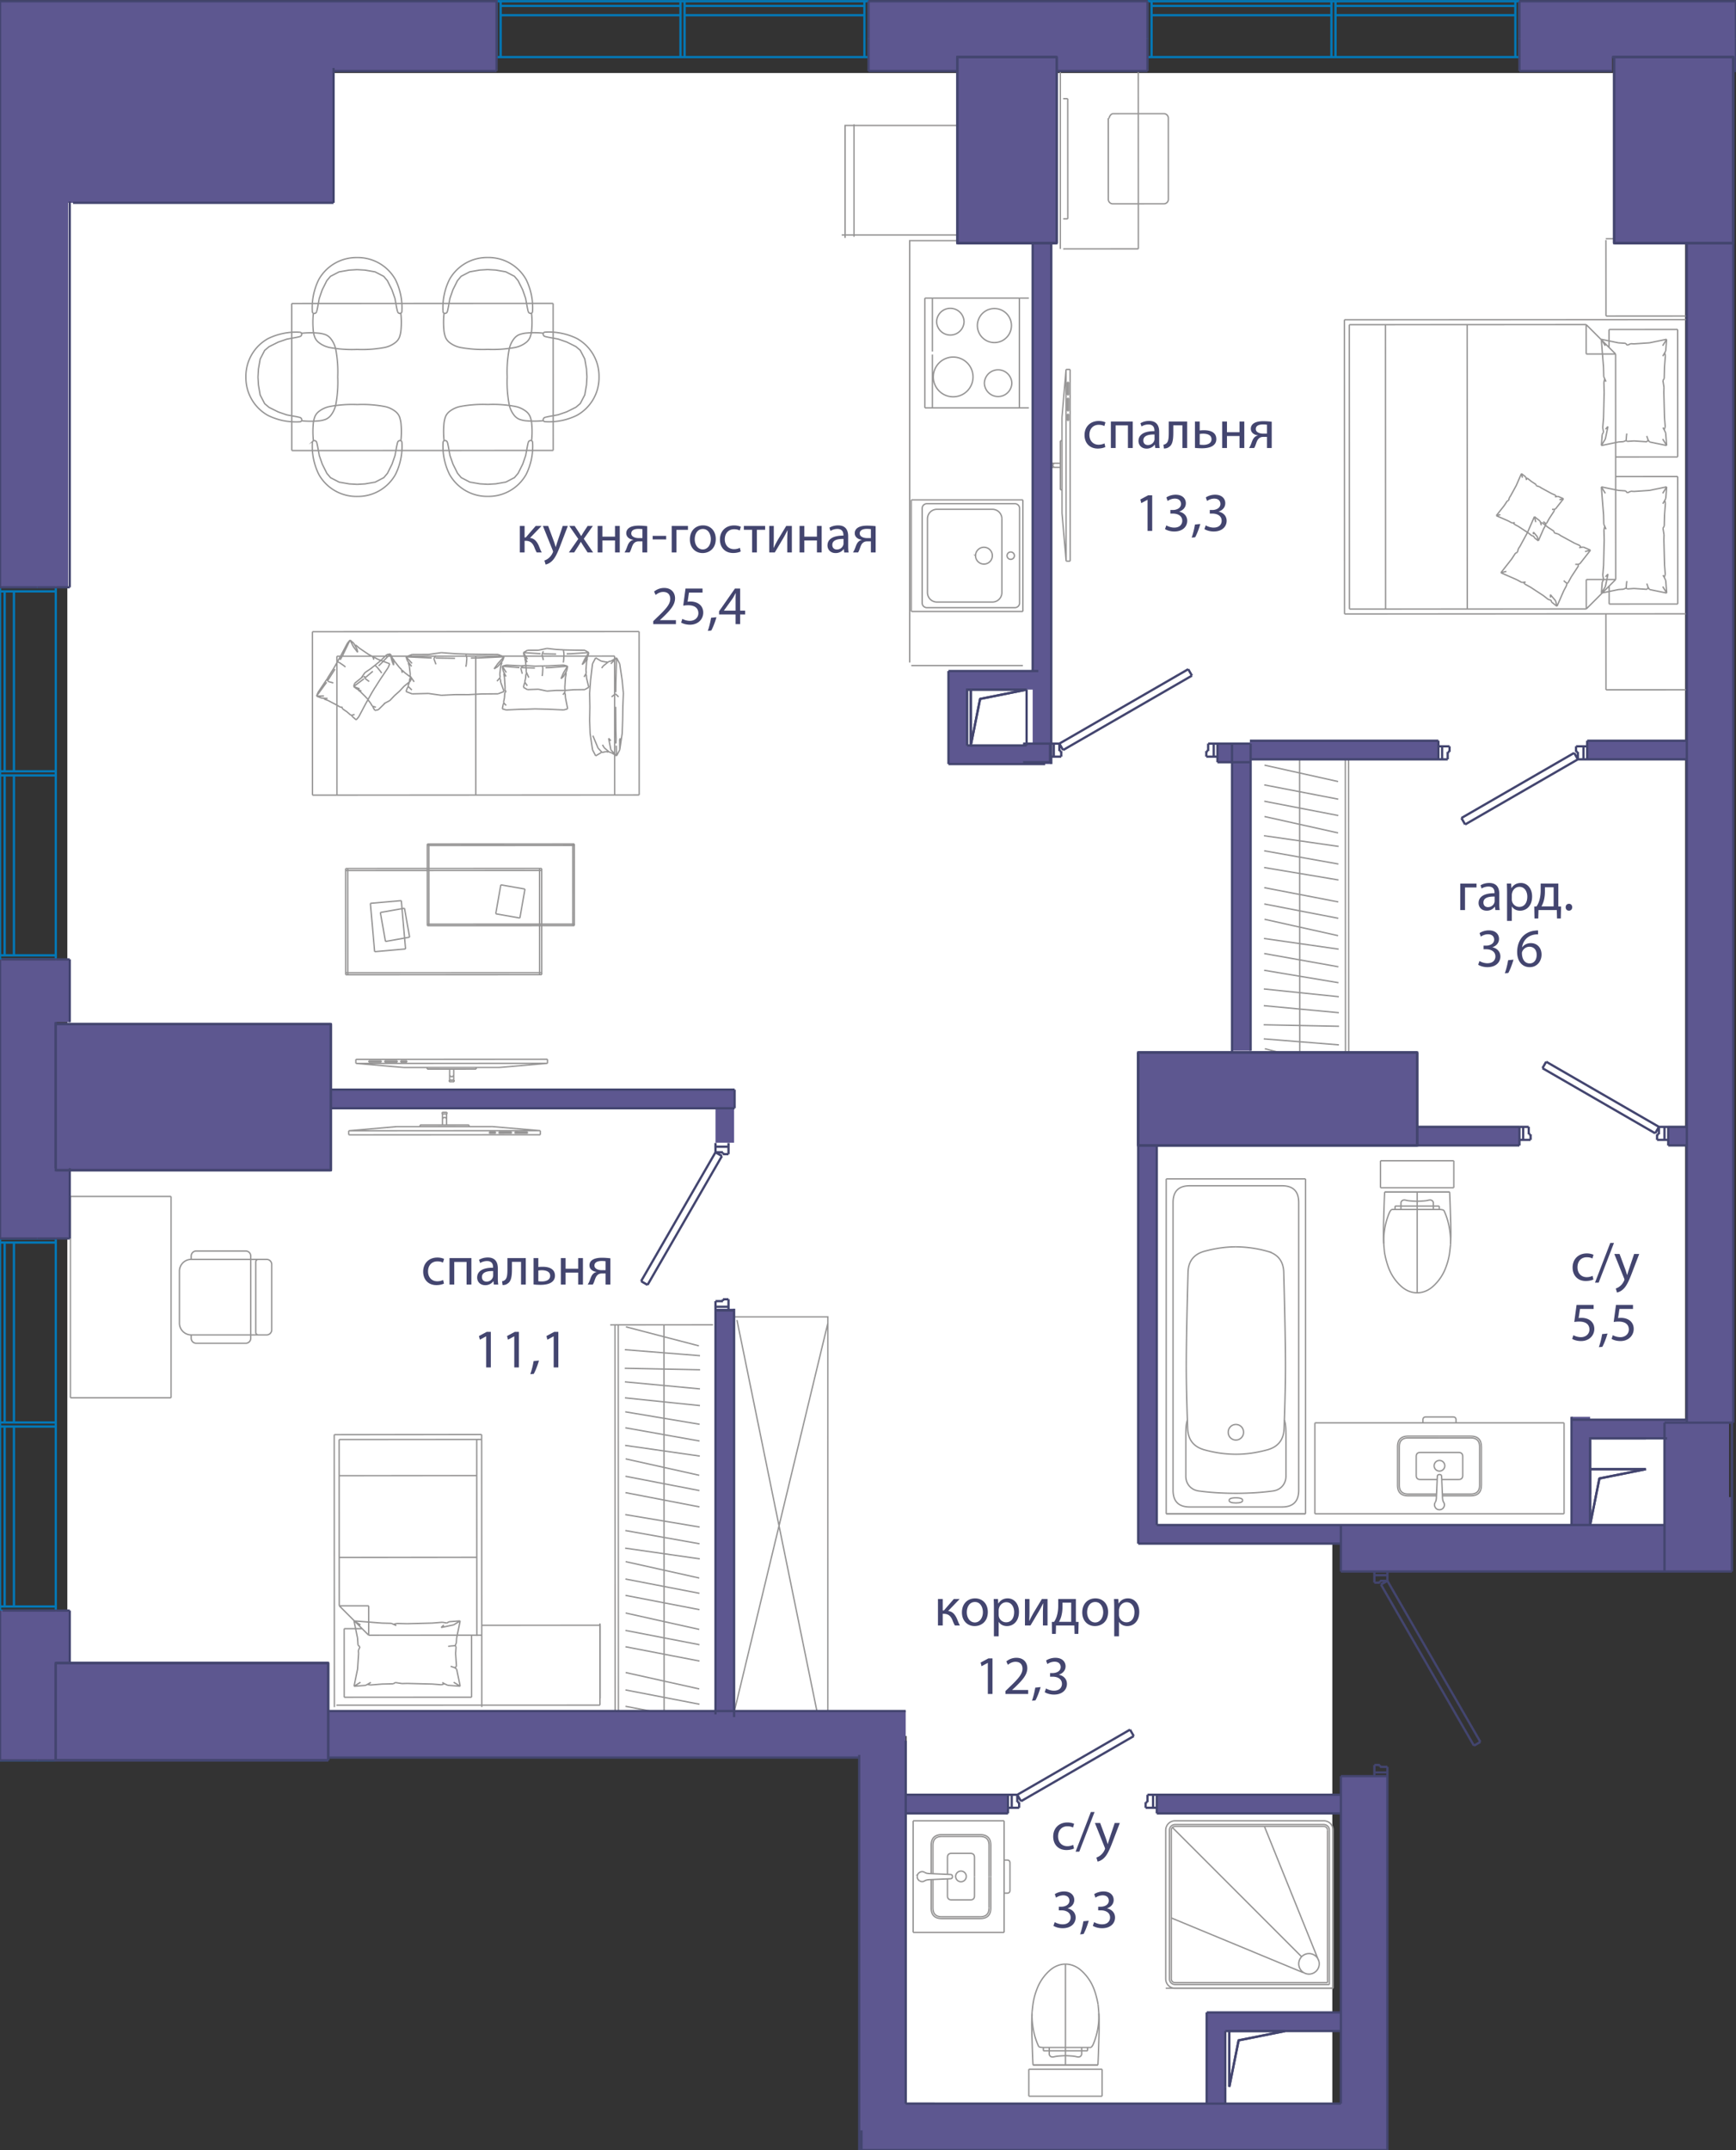 <svg version="1.1" xmlns="http://www.w3.org/2000/svg" xmlns:xlink="http://www.w3.org/1999/xlink" viewBox="0.125 0 190.294 235.597"><rect x="0.125" y="0" width="190.294" height="235.597" fill="#333333" stroke="none"/><path fill-rule="evenodd" clip-rule="evenodd" fill="#FFF" d="M184.837 26.222V156h-2.222s.889 11.556 0 11.556H146.17v63.11H99.504v-40.444h-92V8h177.333s-.444 17.778 0 18.222z"></path><path fill="none" stroke="#969595" stroke-width=".15" stroke-miterlimit="10" d="M112.897 229.69h4.02m-4.02-2.957v2.956m0-2.956h4.02m4.018 2.957h-4.019m4.019-2.957v2.956m0-2.956h-4.019m-3.666-6.027c-.056.976-.023 1.893.006 2.81.029.918.052 1.836.102 2.753m0 .001h7.117m0 0c.05-.918.073-1.836.102-2.754.028-.917.061-1.834 0-2.894m-7.321-.126c.086-.858.12-1.05.157-1.241a7.6 7.6 0 0 1 .385-1.32m0-.001c.302-.788.78-1.48 1.409-2.034m0 0c1.029-.909 2.391-.909 3.42 0m0 0a5.158 5.158 0 0 1 1.409 2.034m0 0c.21.55.355 1.12.456 1.704"></path><path fill="none" stroke="#969595" stroke-width=".15" stroke-miterlimit="10" d="M120.492 219.638c.086.858.094 1.092.092 1.325a7.879 7.879 0 0 1-.092 1.137 7.827 7.827 0 0 1-.514 1.858c-.051.12-.106.239-.264.393m0 0h-.374m0 0h-.647m0 0h-3.552m-.001 0h-.646m0 0c-.125 0-.25 0-.493-.074m0 0a5.34 5.34 0 0 1-.112-.243 7.754 7.754 0 0 1-.552-2.01 8.242 8.242 0 0 1-.081-1.528m1.238 4.224v-.369m.646.369h-.646m.646-.369v.37m-.646-.37h.647m4.199.369v-.369m-.647.369h.647m-.647-.369v.37m.647-.37h-.647m-1.776.9c.161 0 .322.01.484.02.224.015.449.029.666.077.064.014.127.032.193.04a.43.43 0 0 0 .238-.03.349.349 0 0 0 .195-.338v-.3m-3.553 0v.3a.349.349 0 0 0 .195.338c.074.035.158.04.239.03.066-.008.129-.026.192-.04.218-.048.443-.062.667-.076.162-.01.323-.02.484-.02m0-.532h-1.776m3.552 0h-1.776m3.558 1.55h-7.117m3.558-4.61v-.051m0 3.607v-3.557m0 3.607v-.05m0 0v.05m0-.8v.75m0-10.016v.439m0-.295v-.145m0 8.608v-8.463m0 8.81v.4m0-9.059v8.659m0-8.854v.195m0-.145v-.05m0 7.668v-7.618m0 8.128v-.51m0 .839v-.329m0 1.052v-.723m0 1.609v.11m0-1.926v1.816m0-1.926v.11m0 1.398v-1.508m0 1.926v-.418m0 .527v-.109m0 .854v-10.815m0 0v-.202m0 0v5.253m0 0v5.566m0 0v.197m0-3.526v-1.993m23.999-65.152c.171.55.171 1 .171 2.154v3.992m0 0c0 .864-.568 1.514-1.423 1.63m0 0c-1.246.17-2.6.254-4.065.254m0 0c-1.464 0-2.82-.085-4.064-.254m0 0c-.856-.116-1.424-.766-1.424-1.63m0 0v-3.992c0-1.153 0-1.604.171-2.154m5.317-18.976c-1.104 0-2.247.16-3.428.48m0-.001c-1.17.317-1.776 1.08-1.818 2.29m0 .001c-.127 4.761-.19 8.204-.19 10.327"></path><path fill="none" stroke="#969595" stroke-width=".15" stroke-miterlimit="10" d="M130.162 149.719c0 1.694.05 3.965.151 6.812m0 0c.044 1.236.663 2.016 1.857 2.339m0 0a13.13 13.13 0 0 0 3.428.479m0 0c1.105 0 2.247-.16 3.428-.48m0 .001c1.194-.323 1.813-1.103 1.857-2.339m0 0c.1-2.847.151-5.118.151-6.812m0 0c0-2.123-.063-5.566-.19-10.327m.001 0c-.043-1.211-.65-1.974-1.819-2.29m0-.001a13.114 13.114 0 0 0-3.428-.479m-.838 20.33a.839.839 0 1 1 1.677 0 .839.839 0 0 1-1.678 0zm5.89-27.024c1.223 0 1.835.611 1.835 1.835m0 0v31.527m0 0c0 1.224-.612 1.836-1.835 1.836m0 0h-10.104m0 0c-1.223 0-1.835-.612-1.835-1.836m0 0v-31.527m0 0c0-1.224.612-1.835 1.835-1.835m0 0h10.104m-12.69-.751h15.276m-15.276 36.699v-36.699m15.276 36.699H127.96m15.276-36.699v36.7m-6.901-1.474c0-.188-.246-.281-.737-.281m0 0c-.49 0-.736.093-.736.281"></path><path fill="none" stroke="#969595" stroke-width=".15" stroke-miterlimit="10" d="M134.862 164.403c0 .188.245.282.736.282m0 0c.491 0 .737-.094.737-.282m-6.959 1.473h6.222m0 0h6.222m-9.636 0h1.338m5.49 0h-1.337m5.561 0h-.211m0 0H128.17m.001 0h-.21m-.001 0h15.276m14.678-8.511h3.43m0 0c.777 0 1.165.388 1.165 1.165m.001 0v4.207m0 0c0 .777-.39 1.165-1.166 1.165m0 0h-3.103m-.327-6.342h3.43"></path><path fill="none" stroke="#969595" stroke-width=".15" stroke-miterlimit="10" d="M161.344 157.56c.648 0 .971.323.971.97m0 0v4.207m0 0c0 .647-.323.971-.971.971m0 0h-3.111m-.319-4.555h2.102m0 0c.298 0 .447.149.447.447m0 0v2.068m0 0c0 .298-.15.447-.447.447m0 0h-1.853m-.249-4.75h-3.43m0 0c-.777 0-1.166.388-1.166 1.165m0 0v4.207m0 0c0 .777.389 1.165 1.166 1.165m0 0h3.103m-.134.708c.074-.12.115-.286.124-.496m0 0 .101-2.309m0 0c0-.157.079-.235.236-.235m0 0c.157 0 .235.078.235.235m.001 0 .1 2.309m0 0c.01.21.05.376.124.496m0 0c.11.18.112.36.01.544m-.001 0a.505.505 0 0 1-.47.274"></path><path fill="none" stroke="#969595" stroke-width=".15" stroke-miterlimit="10" d="M157.914 165.428a.505.505 0 0 1-.47-.274m.001 0a.505.505 0 0 1 .008-.544m.461-7.05h-3.43m0 0c-.648 0-.972.323-.972.97m0 0v4.207m0 0c0 .647.324.971.972.971m0 0h3.111m-.264-3.074a.583.583 0 1 1 1.165 0 .583.583 0 0 1-1.165 0zm.583-1.481h-2.102m0 0c-.298 0-.447.149-.447.447m0 0v2.068m0 0c0 .298.149.447.447.447m0 0h1.853m2.061-6.535c0-.212-.106-.319-.32-.319m.001 0h-2.986m-.001 0c-.212 0-.318.107-.318.32m0-.001v.329m0 0h3.624m0 0v-.328m11.847.328v9.967m-27.318-9.967h27.318m-27.318 9.967v-9.967m27.318 9.967h-27.318m15.231-38.688h-4.018m4.018 2.956v-2.956m0 2.956h-4.018m-4.019-2.956h4.019m-4.019 2.956v-2.956m0 2.956h4.019m3.665 6.028c.057-.976.023-1.893-.005-2.81-.029-.918-.052-1.837-.102-2.754m0 0h-7.117m0 0c-.05.917-.073 1.836-.102 2.753-.028.918-.062 1.835 0 2.895m7.321.125c-.086.859-.12 1.05-.158 1.242a7.604 7.604 0 0 1-.384 1.32m0 0a5.158 5.158 0 0 1-1.409 2.035m0 0c-1.029.908-2.392.908-3.42 0m-.001 0a5.158 5.158 0 0 1-1.408-2.035m0 0a9.116 9.116 0 0 1-.456-1.703"></path><path fill="none" stroke="#969595" stroke-width=".15" stroke-miterlimit="10" d="M151.892 137.24c-.087-.859-.094-1.093-.092-1.325a7.88 7.88 0 0 1 .092-1.137 7.827 7.827 0 0 1 .513-1.858c.052-.12.107-.24.265-.394m0 0h.374m0 0h.647m-.001 0h3.553m0 0h.647m0 0c.124 0 .25 0 .492.075m0-.001c.04.08.077.162.113.243.28.635.451 1.32.551 2.011.067.459.102.92.082 1.527m-1.238-4.224v.37m-.647-.37h.647m-.647.369v-.369m.647.369h-.647m-4.199-.369v.37m.646-.37h-.646m.646.369v-.369m-.646.369h.647m1.776-.9c-.162 0-.322-.01-.484-.02-.224-.014-.45-.028-.667-.077-.063-.014-.127-.031-.192-.039a.436.436 0 0 0-.238.03.349.349 0 0 0-.195.338v.3m3.552-.001v-.3a.349.349 0 0 0-.195-.338.436.436 0 0 0-.238-.029c-.066.008-.129.025-.193.04-.217.048-.443.062-.666.076-.162.01-.323.02-.484.02m0 .531h1.776m-3.553 0h1.777m-3.558-1.549h7.117m-3.558 4.61v.051m0-3.607v3.556m0-3.607v.051m0 0v-.05m0 .799v-.749m0 10.016v-.439m0 .294v.145m0-8.608v8.463m0-8.809v-.4m0 9.059v-8.659m0 8.853v-.194m0 .145v.049m0-7.667v7.617m0-8.127v.51m0-.84v.33m0-1.053v.723m0-1.609v-.108m0 1.925v-1.817m0 1.926v-.109m0-1.398v1.507m0-1.926v.419m0-.527v.108m0-.853v10.815m0 0v.201m0 0v-5.253m0 0v-5.565m0 0v-.198m0 3.526v1.993m-46.735 69.503v3.43m0 0c0 .777-.389 1.165-1.166 1.165m0 0h-4.206m-.001 0c-.776 0-1.165-.388-1.165-1.165m0 0v-3.103m6.343-.327v3.43"></path><path fill="none" stroke="#969595" stroke-width=".15" stroke-miterlimit="10" d="M108.538 209.06c0 .647-.323.97-.97.97m-.001 0h-4.206m-.001 0c-.647 0-.97-.323-.97-.97m0 0v-3.112m4.555-.318v2.101m0 0c0 .298-.15.447-.447.447m0 0h-2.068m0 0c-.298 0-.447-.149-.447-.447m0 0v-1.852m4.75-.249v-3.43m0 0c0-.778-.389-1.166-1.166-1.166m0 0h-4.206m-.001 0c-.776 0-1.165.388-1.165 1.165m0 .001v3.102m-.708-.133c.12.074.286.115.497.124m0 0 2.308.1m0 .001c.157 0 .236.078.236.235m0 .001c0 .157-.079.235-.236.235m0 0-2.308.101m0 0c-.21.009-.376.05-.497.124m0 0a.505.505 0 0 1-.543.009"></path><path fill="none" stroke="#969595" stroke-width=".15" stroke-miterlimit="10" d="M100.944 206.099a.505.505 0 0 1-.274-.47"></path><path fill="none" stroke="#969595" stroke-width=".15" stroke-miterlimit="10" d="M100.67 205.63c0-.21.091-.367.274-.47m0 0a.505.505 0 0 1 .543.009m7.051.461v-3.43m0 0c0-.648-.323-.972-.97-.972m-.001 0h-4.206m-.001 0c-.647 0-.97.324-.97.971m0 .001v3.11m2.491.32a.583.583 0 1 1 1.165 0 .583.583 0 0 1-1.165 0zm2.064 0v-2.103m0 0c0-.297-.15-.446-.447-.446m0-.001h-2.068m0 0c-.298 0-.447.15-.447.447m0 0v1.853m6.534 2.062c.213 0 .32-.107.32-.32m-.001 0v-2.986m0 0c0-.212-.106-.319-.32-.319m.001 0h-.328m0 0v3.625m0 0h.328m-.328 4.303h-9.968m9.968-12.231v12.231m-9.968-12.231h9.968m-9.968 12.231v-12.231m44.432 15.283-5.928-14.672m4.256 16.022-14.462-5.99m14.299 4.267-14.18-14.18m17.617 17.617h-1.1m0 0h-.324m0 0h.324m0 0h1.1m-.259 0h-6.56m.001 0h-.734m7.293 0h-6.56m.001 0h-1.164m7.723 0h.259m0 0h-.259m-7.788 0h.56m0 0h-.56m2.928 0h-2.245m-.412 0h2.657m-5.314 0h2.657m-.413 0h-2.244m3.069 0h-.825m.413 0h2.652m-5.304 0h2.652m6.999 0h.777m0 0h-.777m-1.1 0h.324m0 0h-.324m0 0h-13.04m0 0h-.324m0 0h.324m0 0h13.04m-15.694 0h-.777m17.571 0h-16.794m17.571 0h-.777m-17.571 0h18.348m-18.348 0h18.348m-18.348 0h18.348m-3.766-2.643a1.123 1.123 0 1 1 2.245 0 1.123 1.123 0 0 1-2.245 0zm-13.562-15.297a.612.612 0 0 0-.612.612m16.921-.612h-16.31m16.921.612a.612.612 0 0 0-.611-.612m.611 17.532v-16.92m-16.92 16.92h16.92m-17.532-.611c0 .338.274.611.612.611m-.612-16.92v16.309m17.328.408v-16.717"></path><path fill="none" stroke="#969595" stroke-width=".15" stroke-miterlimit="10" d="M145.643 200.533a.408.408 0 0 0-.407-.408m0 0h-16.31m.001 0a.408.408 0 0 0-.408.408m.001 0v16.309m0 0c0 .225.182.408.407.408m0 0h16.716m-17.736-.408c0 .563.457 1.02 1.02 1.02m0-18.348a1.02 1.02 0 0 0-1.02 1.019m18.348 0a1.02 1.02 0 0 0-1.02-1.02m-17.328 1.02v16.309m17.329-17.328h-16.31m17.329 18.347v-17.328m-17.328 17.328h17.328M100.017 67.004h12.232m0 0h-12.232m12.232-12.232v12.232m0 0V54.772m0 12.232h-12.232m0 0h12.232m-12.232-12.232h12.232m0 0v12.232m0 0h-12.232m12.232 5.926h-12.232m0-5.926V54.772m7.043 6.116a.921.921 0 1 1 1.843 0 .921.921 0 0 1-1.842 0zm3.454 0a.403.403 0 1 1 .807 0 .403.403 0 0 1-.807 0zm.856-5.696h-9.643m10.162.518a.518.518 0 0 0-.518-.518m.518 10.874V55.71m-.519 10.874a.518.518 0 0 0 .519-.518m-10.162.518h9.644m-10.162-.518c0 .286.232.518.518.518m-.518-10.874v10.356m.518-10.874a.518.518 0 0 0-.518.518m7.702.097h-6.084m7.12 1.035c0-.572-.464-1.035-1.036-1.035m1.036 9.126v-8.09m-1.036 9.126c.572 0 1.036-.464 1.036-1.036m-7.12 1.036h6.084m-7.12-1.036c0 .572.464 1.036 1.036 1.036m-1.036-9.127v8.091m1.036-9.126c-.572 0-1.036.463-1.036 1.035m-9.398-31.095h13.031m-.144-12H92.758v12.327m.978-12.457v12.326m7.763 18.75V32.666m0 0h10.367m0 0v12.027m0 0H101.5m.828-12.027h10.575m-10.575 0v5.847m0 .332v5.848m0 0h10.575m-4.873-2.706a1.504 1.504 0 0 0 3.007 0 1.504 1.504 0 0 0-3.007 0m-5.599-.684a2.177 2.177 0 1 0 4.354 0 2.177 2.177 0 0 0-4.354 0m4.832-5.63a1.865 1.865 0 1 0 3.732 0 1.865 1.865 0 1 0-3.732 0m-4.469-.425a1.504 1.504 0 0 0 3.007 0 1.504 1.504 0 0 0-3.007 0m3.888 9.445h6.221m0-12.027h-6.22"></path><path fill="none" stroke="#969595" stroke-width=".15" stroke-miterlimit="10" d="M113.138 26.37H99.841v46.223m90.249 18.715V79.073m0 0v12.235m0 0V79.073M58.403 34.304a.433.433 0 0 0-.016.01m.016-.01a.491.491 0 0 0 .02-.012m0 0a.11.11 0 0 0 .027-.024m0 0a.233.233 0 0 0 .04-.085m0 0a.47.47 0 0 0 .013-.107m0 0a6.964 6.964 0 0 0-.707-3.445m0-.001a4.726 4.726 0 0 0-4.204-2.413m0 0h-.002m0 0a4.726 4.726 0 0 0-4.202 2.417m0 0a6.964 6.964 0 0 0-.704 3.447"></path><path fill="none" stroke="#969595" stroke-width=".15" stroke-miterlimit="10" d="M48.684 34.08c0 .037.004.072.012.107m0 0c.008.031.022.06.042.086m0 0a.096.096 0 0 0 .026.023m0 0a.49.49 0 0 0 .02.012m.016.01a.433.433 0 0 0-.016-.01m.016.01a9.214 9.214 0 0 0-.02 1.777m0 0c.016.295.077.587.178.864m0 .001c.095.221.245.415.434.564m0 0c.35.275.76.463 1.195.549m0 0c.992.183 2 .254 3.008.211m0 0h.001m0 0c1.007.042 2.016-.03 3.007-.214m0 0a2.81 2.81 0 0 0 1.194-.55m0 0c.19-.148.34-.343.434-.565m0 0c.101-.277.161-.569.179-.864m0 0a9.223 9.223 0 0 0-.023-1.777m-.373-.206-.08-.363-.19-1.043-.326-.942-.505-1.012-.404-.477-.948-.49-1.1-.19-.869-.05m-4.419 4.57.079-.363.19-1.043.324-.942.505-1.012.403-.477.948-.492 1.1-.19.869-.052m-4.418 4.571-.045.106-.077.082-.12.043-.078-.002-.053-.022m9.214-.21.045.105.077.082.12.043.078-.002.053-.022m-14.309-.004a.43.43 0 0 0-.016.01m.016-.01a.495.495 0 0 0 .02-.012m-.001 0a.114.114 0 0 0 .027-.023m0 0a.235.235 0 0 0 .041-.086m0 .001a.474.474 0 0 0 .013-.107m0 0a6.963 6.963 0 0 0-.707-3.446m-.001 0a4.726 4.726 0 0 0-4.204-2.414m0 0h-.001m0 0a4.726 4.726 0 0 0-4.202 2.417m0 0a6.963 6.963 0 0 0-.705 3.447m0 0c0 .036.005.072.013.107m-.001 0a.27.27 0 0 0 .042.085m0 0a.118.118 0 0 0 .027.023m.001 0a.494.494 0 0 0 .019.012m.016.01a.433.433 0 0 0-.016-.01m.016.01a9.223 9.223 0 0 0-.021 1.777m0 0c.017.296.077.587.179.865m0 0c.095.221.244.416.434.564m0 0c.35.275.76.463 1.195.549m0 0c.991.184 2 .254 3.007.211m.001 0a13.36 13.36 0 0 0 3.008-.214m0 0a2.807 2.807 0 0 0 1.194-.55m0 .001c.19-.15.34-.344.434-.565m0 0a3.05 3.05 0 0 0 .178-.865m0 0a9.223 9.223 0 0 0-.022-1.777m-.373-.206-.08-.363-.19-1.043-.326-.942-.505-1.012-.404-.476-.948-.491-1.1-.19-.869-.05m-4.419 4.571.079-.364.19-1.042.324-.943.505-1.012.403-.477.948-.491 1.1-.191.868-.051"></path><path fill="none" stroke="#969595" stroke-width=".15" stroke-miterlimit="10" d="m34.848 34.118-.045.105-.078.082-.12.043-.078-.002-.052-.022m9.214-.21.044.105.078.083.12.042.078-.002.052-.022m-9.596 13.99a.39.39 0 0 0 .016-.01m-.016.01a.496.496 0 0 0-.02.012m0 0a.108.108 0 0 0-.027.024m0 0a.235.235 0 0 0-.041.085m0-.001a.482.482 0 0 0-.012.107m0 0a6.964 6.964 0 0 0 .707 3.446m0 0a4.726 4.726 0 0 0 4.204 2.414m0 0h.002m0 0a4.726 4.726 0 0 0 4.202-2.417m0 0a6.964 6.964 0 0 0 .704-3.447m0 0a.474.474 0 0 0-.012-.107m0 0a.235.235 0 0 0-.042-.085m0 0a.116.116 0 0 0-.027-.023m0 0a.689.689 0 0 0-.02-.012m-.016-.01.017.01m-.017-.01c.065-.59.072-1.186.022-1.777m0 0a3.042 3.042 0 0 0-.18-.864m.001 0a1.439 1.439 0 0 0-.435-.565m0 0a2.808 2.808 0 0 0-1.195-.549m0 0c-.99-.183-2-.254-3.007-.211m0 0h-.001m0 0a13.365 13.365 0 0 0-3.007.214m0 0a2.81 2.81 0 0 0-1.195.55m0-.001c-.19.15-.339.344-.433.565m0 0c-.102.278-.162.57-.179.865m0 0a9.215 9.215 0 0 0 .023 1.777m.373.206.079.363.19 1.043.326.942.506 1.012.403.476.949.491 1.1.19.869.05m4.419-4.571-.079.364-.19 1.043-.325.942-.504 1.012-.404.477-.947.492-1.1.19-.869.051m4.418-4.571.044-.105.078-.082.12-.043.078.002.052.022m-9.213.21-.045-.105-.078-.083-.12-.042-.078.002-.052.022m14.309.004a.53.53 0 0 0 .016-.01m-.016.01a.401.401 0 0 0-.02.012m0 0a.108.108 0 0 0-.026.023m0 .001a.235.235 0 0 0-.042.084m0 0a.48.48 0 0 0-.012.107m0 0a6.964 6.964 0 0 0 .707 3.446m0 0a4.726 4.726 0 0 0 4.204 2.414m0 0h.002m0 0a4.726 4.726 0 0 0 4.202-2.417m0 0a6.964 6.964 0 0 0 .704-3.447m.001 0a.474.474 0 0 0-.013-.107m0 0a.236.236 0 0 0-.041-.085m0 0a.114.114 0 0 0-.027-.023m0 0a.491.491 0 0 0-.02-.012m-.016-.01.016.01m-.016-.01c.064-.59.071-1.186.021-1.777m0 0a3.042 3.042 0 0 0-.179-.865m0 0a1.438 1.438 0 0 0-.434-.564m-.001 0a2.809 2.809 0 0 0-1.194-.549m0 0c-.992-.184-2-.255-3.007-.211m0 0h-.002m0 0a13.366 13.366 0 0 0-3.007.214m0 0a2.81 2.81 0 0 0-1.194.55m0-.001c-.19.15-.34.344-.434.565m0 0c-.101.278-.161.57-.179.865m0 0a9.215 9.215 0 0 0 .023 1.777m.374.206.078.363.19 1.043.327.942.505 1.012.404.476.948.491 1.1.19.869.05m4.419-4.571-.079.364-.19 1.042-.324.942-.505 1.013-.403.477-.948.491-1.1.191-.869.051m4.418-4.571.045-.105.077-.083.12-.042.078.002.053.022m-9.213.21-.046-.105-.077-.083-.12-.042-.078.002-.053.022m10.895-2.184a.39.39 0 0 0-.01-.015m.01.015a.498.498 0 0 0 .012.02m0 0a.11.11 0 0 0 .024.027m0 0c.025.02.054.034.085.042m0 0c.035.008.07.012.107.012m0 0a6.964 6.964 0 0 0 3.446-.707m0 0a4.726 4.726 0 0 0 2.413-4.205m0 .001v-.002m0 0a4.726 4.726 0 0 0-2.417-4.202m0 0a6.964 6.964 0 0 0-3.447-.705m0 0a.474.474 0 0 0-.106.013m0 0a.236.236 0 0 0-.085.041m0 0a.116.116 0 0 0-.024.027m0 0a.672.672 0 0 0-.012.02m-.01.016a.446.446 0 0 0 .01-.016m-.01.016a9.216 9.216 0 0 0-1.777-.021m0 0a3.046 3.046 0 0 0-.864.179m0 0a1.438 1.438 0 0 0-.565.434m-.001 0c-.274.35-.462.76-.548 1.195m0 0c-.183.991-.254 2-.211 3.007m0 0v.002m0 0c-.042 1.007.03 2.016.214 3.007"></path><path fill="none" stroke="#969595" stroke-width=".15" stroke-miterlimit="10" d="M55.935 44.31c.086.437.274.846.55 1.195m-.001 0c.15.19.344.34.566.434m0 .001c.278.1.569.16.864.177m0 0c.592.05 1.187.042 1.777-.022m.206-.373.364-.08 1.042-.19.942-.326 1.012-.505.477-.404.49-.948.19-1.1.05-.869m-4.57-4.42.363.08 1.043.19.942.324 1.012.505.477.403.492.948.19 1.1.052.869m-4.571-4.419-.106-.044-.082-.078-.043-.119.002-.079.022-.052m.21 9.214-.105.044-.082.078-.043.12.002.078.022.052m-26.524-9.591.01.016m-.01-.016a.651.651 0 0 0-.012-.02m0 .001a.11.11 0 0 0-.024-.027m0 0a.236.236 0 0 0-.085-.042m0 0a.48.48 0 0 0-.107-.012"></path><path fill="none" stroke="#969595" stroke-width=".15" stroke-miterlimit="10" d="M32.94 36.403a6.964 6.964 0 0 0-3.447.707m0 0a4.725 4.725 0 0 0-2.414 4.204m.001 0v.002m0 0a4.725 4.725 0 0 0 2.417 4.202m0 0a6.963 6.963 0 0 0 3.446.704m0 0a.474.474 0 0 0 .107-.012m0 0a.235.235 0 0 0 .085-.041m0 0a.114.114 0 0 0 .024-.027m0 0 .012-.02m.009-.016a.331.331 0 0 0-.01.016m.01-.016a9.266 9.266 0 0 0 1.778.021m0 0c.295-.017.586-.078.864-.179m0 0c.222-.095.416-.244.565-.434m0 0c.275-.35.463-.76.548-1.195m0 0c.184-.991.255-2 .212-3.007m0 0v-.002m0 0a13.36 13.36 0 0 0-.214-3.007m0 0a2.81 2.81 0 0 0-.55-1.194m0 0a1.438 1.438 0 0 0-.565-.434m0 0a3.042 3.042 0 0 0-.864-.178m0 0a9.216 9.216 0 0 0-1.777.022m-.207.373-.363.08-1.042.19-.942.326-1.012.505-.477.404-.49.948-.19 1.1-.05.869m4.57 4.419-.363-.079-1.043-.19-.942-.324-1.013-.505-.476-.403-.492-.948-.19-1.1-.052-.869m4.571 4.418.106.045.082.077.042.12-.002.078-.021.053m-.211-9.214.106-.045.082-.077.042-.12-.002-.078-.021-.053m-1.065 12.852-.007-16.116m28.658 16.104-28.65.012m28.643-16.128.007 16.116M32.105 33.255l28.65-.012m-28.65.012 28.65-.012m.001 0 .007 16.116m0 0-28.65.012m-.001 0-.007-16.116M189.662 8.101l.015 35.813M34.376 87.125l35.814-.015m0 0-.008-17.907m0 0-35.813.016m0 0 .007 17.906m2.686-.001-.006-15.22m30.448 15.207-.007-15.22m-30.441.013 30.441-.013M52.283 87.118l-.006-15.221M39.17 78.88l-.422-.368m.707.027-.286.34m-1.811-1.426-.204-.138m.998.678-.454-.309m2.512-.576-.755 1.43m1.505-2.761-.75 1.33m-3.056.208-1.07-.559m-.694-.261-.568-.214m0-.001.818-.021m.444.497-.415-.156m-.847-.32 1.109-1.524m5.249-2.71.402.21m0 0 1.262.475m0 0-.165.413m-.903 1.342.903-1.342m-4.182-3.011.405.353m-.037.378-.368-.731m.651.567.366.32m0 0 .998.677m-3.1.611.267-.477m0 0 .818-1.698m-2.411 4.379.76-1.193m.954-.393.197.161m-.197-.161-.492-.337m1.557-1.725.468.616m1.179.217.43.225m-2.04-1.436.354.632m0 0 .02.06m.057.302-.077-.362m-.246-.441.138.024m1.956 1.589-.053-.185m-.109-.183.11.183m.191 3.224-.108.141m.641-.984-.533.843m-.058.076-.014.038m-.001 0-.21.334m-5.57.718.648.036m1.652.988-.332-.066m1.211.903-.417-.363m.574.377.264-.092m-.264.092-.157-.014m.091.008.088.148m-3.761-2.644-.165.413m.806.227.041.092m-.682-.732.903-1.342m.142-.224.675-1.067m-.817 1.291.133-.175m.068.319-.084-.23m2.49-4.307-.286.34m0 .001-.754 1.43m-.37.656-.38.675m.438-.777.312-.553m-1.425 2.397-.025.138m1.139-1.904-.059.024m.221.03-.162-.054m-.001-.078-.027.09m4.062-.502-.175-.019m-3.406 5.474.099.183M36.66 74.83l-.569-.16m3.079 4.21-.422-.368m.707.027-.286.34m-1.811-1.426-.204-.138m.998.678-.454-.309m2.512-.576-.755 1.43m1.505-2.761-.75 1.33m-3.056.208-1.07-.559m-.694-.261-.568-.214m0-.001.818-.021m.444.497-.415-.156m-.847-.32 1.109-1.524m5.249-2.71.402.21m0 0 1.262.475m0 0-.165.413m-.903 1.342.903-1.342m-4.182-3.011.405.353m-.037.378-.368-.731m.651.567.366.32m0 0 .998.677m-3.1.611.267-.477m0 0 .818-1.698m-2.411 4.379.76-1.193m.954-.393.197.161m-.197-.161-.492-.337m1.557-1.725.468.616m1.179.217.43.225m-2.04-1.436.354.632m0 0 .02.06m.057.302-.077-.362m-.246-.441.138.024m1.956 1.589-.053-.185m-.109-.183.11.183m.191 3.224-.108.141m.641-.984-.533.843m-.058.076-.014.038m-.001 0-.21.334m-5.57.718.648.036m1.652.988-.332-.066m1.211.903-.417-.363m.574.377.264-.092m-.264.092-.157-.014m.091.008.088.148m-3.761-2.644-.165.413m.806.227.041.092m-.682-.732.903-1.342m.142-.224.675-1.067m-.817 1.291.133-.175m.068.319-.084-.23m2.49-4.307-.286.34m0 .001-.754 1.43m-.37.656-.38.675m.438-.777.312-.553m-1.425 2.397-.025.138m1.139-1.904-.059.024m.221.03-.162-.054m-.001-.078-.027.09m4.062-.502-.175-.019m-3.406 5.474.099.183M36.66 74.83l-.569-.16m31.969 7.493.06-1.27m0 0-.08.18m-2.968-8.336.347-.658m-.559 2.457-.104 1.418m0 0 .028 1.497m.076-2.915.212-1.799m1.492-.195-.545-.105m.001 0-.601-.358m-.342 10.085-.267-1.798m0 0-.053-1.419m.666 3.876-.346-.659m-.32-3.217.027-1.496m.639 5.372.6-.36m.093-.018-.439-.48m1.948-6.112.008-.959m0 0 .075-2.816m0 0-.627.658m-.409-.216-.108.022m1.144-.464-.6.359m0 0-.251.048m.856 10.337-.031-1.124m-.597.465.628.659m-.05-1.805-.028-1.012m0 0-.023-2.555m-1.246 4.495.572.484m0 .001.174.033m0 0 .6.359m-2.6-2.214.565 1.357m.439.48.452-.086m-.406-.751.204.337m.719.218-.245-1.27m0 .001.24.28m.557.299.026-.456m-.502-4.652.427-.341m-1.341-3.05-.172.234m.782-.723-.61.49m-.164 9.435-.06.053m2.299-7.929-.267-1.798m.404 3.217-.137-1.419m-.267-1.798-.347-.658m.692 5.372.059-1.497m-1.787-3.433.066.06m.975 10.242.346-.659m.317-3.217-.052 1.418m.076-2.914-.024 1.496m-.052 1.418-.265 1.799m-1.249.242-.242-.046m.242.046.046-.045m1.197-1.187.066-.28m-.059 1.27-.007-.99m-.465-5.149.342.34m.123 4.809-.013-.1m.02 1.09.06-1.27m0 0-.08.18m-2.968-8.336.347-.658m-.559 2.457-.104 1.418m0 0 .028 1.497m.076-2.915.212-1.799m1.492-.195-.545-.105m.001 0-.601-.358m-.342 10.085-.267-1.798m0 0-.053-1.419m.666 3.876-.346-.659m-.32-3.217.027-1.496m.639 5.372.6-.36m.093-.018-.439-.48m1.948-6.112.008-.959m0 0 .075-2.816m0 0-.627.658m-.409-.216-.108.022m1.144-.464-.6.359m0 0-.251.048m.856 10.337-.031-1.124m-.597.465.628.659m-.05-1.805-.028-1.012m0 0-.023-2.555m-1.246 4.495.572.484m0 .001.174.033m0 0 .6.359m-2.6-2.214.565 1.357m.439.48.452-.086m-.406-.751.204.337m.719.218-.245-1.27m0 .001.24.28m.557.299.026-.456m-.502-4.652.427-.341m-1.341-3.05-.172.234m.782-.723-.61.49m-.164 9.435-.06.053m2.299-7.929-.267-1.798m.404 3.217-.137-1.419m-.267-1.798-.347-.658m.692 5.372.059-1.497m-1.787-3.433.066.06m.975 10.242.346-.659m.317-3.217-.052 1.418m.076-2.914-.024 1.496m-.052 1.418-.265 1.799m-1.249.242-.242-.046m.242.046.046-.045m1.197-1.187.066-.28m-.059 1.27-.007-.99m-.465-5.149.342.34m.123 4.809-.013-.1m-23.407-5.298.149-.413m.51.668-.659-.255m.442-1.717.02-.185m1.995 2.115-1.798.041m-.3-1.251.047-.412m2.051 1.622 1.419.198m1.496-.072-1.496.072m-3.413-2.313-.105-.905m-.198-.548-.161-.449m0 0 .658.72m-.299.277-.118-.327m-.241-.67 2.816.126m7.271 3.928-1.799.014m2.058-1.605.04.34m-.001 0 .36.997m0-.001-.658.255m-4.714.089H51.5m1.42-.075-1.421.075m3.877-4.147-.144.398m-.515.322.659-.72m-.23.639-.13.358m.001 0-.104.905m-3.173-1.762.819-.012m0 0 2.817-.128m-7.493.136 2.12.03m1.239.664-.054.26m.054-.26.056-.648m3.419.538-.432.603m.628.579.042.363m0 0-.35.406m.627-2.273-.54.673m-.407.252.407-.252m.401-.5.053.068m-10.353-.186.453.6m-.171 1.038.45.657m-.68.471.147-.408m-.044.515.322.316m-.322-.316-.103-.107m.04.042-.103.134m2.307-3.649-1.8.004m.001 0-.658.254m.288.616-.047.054m3.634-1.126 1.496.113m-1.496-.113-1.418.198m.593.455.232-.345m7.462.144-.659-.254m-1.799-.013 1.799.013M51.5 71.68l1.418.02m-1.418-.02-1.497-.052m1.184.112.055.082m.056.328-.056-.328m3.736 2.612-.085-.13m-9.722-.104-.132.166m2.875-1.568-.232-.63m-3.049 3.607.149-.413m.51.668-.659-.255m.442-1.717.02-.185m1.995 2.115-1.798.041m-.3-1.251.047-.412m2.051 1.622 1.419.198m1.496-.072-1.496.072m-3.413-2.313-.105-.905m-.198-.548-.161-.449m0 0 .658.72m-.299.277-.118-.327m-.241-.67 2.816.126m7.271 3.928-1.799.014m2.058-1.605.04.34m-.001 0 .36.997m0-.001-.658.255m-4.714.089H51.5m1.42-.075-1.421.075m3.877-4.147-.144.398m-.515.322.659-.72m-.23.639-.13.358m.001 0-.104.905m-3.173-1.762.819-.012m0 0 2.817-.128m-7.493.136 2.12.03m1.239.664-.054.26m.054-.26.056-.648m3.419.538-.432.603m.628.579.042.363m0 0-.35.406m.627-2.273-.54.673m-.407.252.407-.252m.401-.5.053.068m-10.353-.186.453.6m-.171 1.038.45.657m-.68.471.147-.408m-.044.515.322.316m-.322-.316-.103-.107m.04.042-.103.134m2.307-3.649-1.8.004m.001 0-.658.254m.288.616-.047.054m3.634-1.126 1.496.113m-1.496-.113-1.418.198m.593.455.232-.345m7.462.144-.659-.254m-1.799-.013 1.799.013M51.5 71.68l1.418.02m-1.418-.02-1.497-.052m1.184.112.055.082m.056.328-.056-.328m3.736 2.612-.085-.13m-9.722-.104-.132.166m2.875-1.568-.232-.63m9.821 3.144.099-.413m.34.667-.44-.254m.295-1.718.014-.184m1.33 2.115-1.199.04m-.2-1.251.031-.411m1.368 1.622.946.198m.997-.072-.997.072m-2.276-2.313-.07-.905m-.131-.549-.109-.448m0 0 .44.72m-.2.277-.079-.328m-.161-.669 1.878.126m4.848 3.929-1.2.013m1.373-1.604.026.34m0 0 .24.997m-.001 0-.438.254m-3.143.088h.996m.948-.075-.948.075m2.584-4.146-.095.398m-.344.322.439-.72m-.154.639-.085.358m0 0-.07.905m-2.115-1.762.546-.012m0 0 1.878-.128m-4.995.135 1.414.03m.826.664-.037.26m.037-.26.037-.647m2.279.538-.288.603m.419.579.028.363m0 0-.233.406m.418-2.273-.36.673m-.272.252.271-.252m.268-.5.035.068m-6.901-.188.301.6m-.114 1.038.3.658m-.453.471.098-.409m-.03.516.215.315m-.215-.315-.068-.107m.027.042-.07.134m1.539-3.649-1.2.004m0 0-.439.254m.192.615-.03.054m2.422-1.125.997.113m-.997-.113-.946.198m.396.455.155-.345m4.974.145-.44-.254m-1.198-.013 1.199.013m-2.145-.033.946.02m-.946-.02-.998-.053m.79.113.036.082m.038.327-.038-.327m2.492 2.612-.058-.13m-6.481-.106-.088.167m1.917-1.568-.155-.63m-2.032 3.607.099-.413m.34.667-.44-.254m.295-1.718.014-.184m1.33 2.115-1.199.04m-.2-1.251.031-.411m1.368 1.622.946.198m.997-.072-.997.072m-2.276-2.313-.07-.905m-.131-.549-.109-.448m0 0 .44.72m-.2.277-.079-.328m-.161-.669 1.878.126m4.848 3.929-1.2.013m1.373-1.604.026.34m0 0 .24.997m-.001 0-.438.254m-3.143.088h.996m.948-.075-.948.075m2.584-4.146-.095.398m-.344.322.439-.72m-.154.639-.085.358m0 0-.07.905m-2.115-1.762.546-.012m0 0 1.878-.128m-4.995.135 1.414.03m.826.664-.037.26m.037-.26.037-.647m2.279.538-.288.603m.419.579.028.363m0 0-.233.406m.418-2.273-.36.673m-.272.252.271-.252m.268-.5.035.068m-6.901-.188.301.6m-.114 1.038.3.658m-.453.471.098-.409m-.03.516.215.315m-.215-.315-.068-.107m.027.042-.07.134m1.539-3.649-1.2.004m0 0-.439.254m.192.615-.03.054m2.422-1.125.997.113m-.997-.113-.946.198m.396.455.155-.345m4.974.145-.44-.254m-1.198-.013 1.199.013m-2.145-.033.946.02m-.946-.02-.998-.053m.79.113.036.082m.038.327-.038-.327m2.492 2.612-.058-.13m-6.481-.106-.088.167m1.917-1.568-.155-.63m-4.349 5.966.1-.506m.339.628-.439-.122m.294-2.109.014-.226m-.069 1.111.032-.506m1.783 1.771-1.615.08m2.145-.082.997-.034m-1.527.036.53-.002m-2.276-2.374-.07-1.112m-.132-.674-.108-.55m0 0 .44.694m-.2.53-.079-.402M55.184 73l1.878.155m5.021 2.872.026.417m0 0 .24 1.224m0 0-.44.122m-1.615-.08 1.616.08m.437-4.793-.096.488m-.343.206.439-.694m-.153.785-.086.44m0 0-.07 1.11m-2.115-2.163.546-.015m.001 0 1.877-.157m-4.995.166 1.414.037m.826.625-.037.252m.037-.252.037-.605m2.279.471-.288.68m.419.962.028.446m.184-2.294-.36.637m0 0-.042.043m-.229.206.271-.25m.256-.451.047.112m-.36 2.345.132-.174m.101-.174-.1.174m-2.669 1.735-.177-.005m1.173.027-.996-.022m-.132-.004h-.003m0 .001-.396-.01m-3.475-4.125.302.579m0 1.727-.114-.294m-.153 1.386.098-.501m-.029.633.214.216m-.214-.216-.069-.132m.037.07-.079.147m.338-4.287-.439.122m.211.747-.05.075m3.42-.829-.997-.069m-2.145-.046 1.616.08m0-.001.529-.033m-.55.318.154-.233m4.975-.012-.44-.122m.001 0-1.616.081m-.737.019h-.015m0-.001-.775.019m.892-.022.635-.015m-2.789.008.265-.04m-.265.04-.13.045m2.182-.034.036.034m.038.211-.038-.211m.066-.038-.102.004m2.528 3.052-.07-.154m-6.455-.109-.101.177m1.916-2.116-.155-.583m-2.032 4.429.1-.506m.339.628-.439-.122m.294-2.109.014-.226m-.069 1.111.032-.506m1.783 1.771-1.615.08m2.145-.082.997-.034m-1.527.036.53-.002m-2.276-2.374-.07-1.112m-.132-.674-.108-.55m0 0 .44.694m-.2.53-.079-.402M55.184 73l1.878.155m5.021 2.872.026.417m0 0 .24 1.224m0 0-.44.122m-1.615-.08 1.616.08m.437-4.793-.096.488m-.343.206.439-.694m-.153.785-.086.44m0 0-.07 1.11m-2.115-2.163.546-.015m.001 0 1.877-.157m-4.995.166 1.414.037m.826.625-.037.252m.037-.252.037-.605m2.279.471-.288.68m.419.962.028.446m.184-2.294-.36.637m0 0-.042.043m-.229.206.271-.25m.256-.451.047.112m-.36 2.345.132-.174m.101-.174-.1.174m-2.669 1.735-.177-.005m1.173.027-.996-.022m-.132-.004h-.003m0 .001-.396-.01m-3.475-4.125.302.579m0 1.727-.114-.294m-.153 1.386.098-.501m-.029.633.214.216m-.214-.216-.069-.132m.037.07-.079.147m.338-4.287-.439.122m.211.747-.05.075m3.42-.829-.997-.069m-2.145-.046 1.616.08m0-.001.529-.033m-.55.318.154-.233m4.975-.012-.44-.122m.001 0-1.616.081m-.737.019h-.015m0-.001-.775.019m.892-.022.635-.015m-2.789.008.265-.04m-.265.04-.13.045m2.182-.034.036.034m.038.211-.038-.211m.066-.038-.102.004m2.528 3.052-.07-.154m-6.455-.109-.101.177m1.916-2.116-.155-.583m-16 4.604-.197-.334m.572.259-.375.075m-.887-1.328-.105-.134m.515.656-.234-.299m1.831.297-.745.733m.613-.663.645-.342m.519-.543-.519.543m-2.625-.382-.593-.588m-.41-.312-.335-.254m0 0 .66.246m.085.32-.245-.186m-.5-.38 1.13-.85m5.094.256-.7.566m-.15-1.716.222.22m0 0 .745.567m.001 0-.118.363m-1.742 1.587.558-.496m.484-.525-.484.525M42.9 71.656l.19.322m-.023.362-.168-.684m.306.516.17.29m.001 0 .515.657m-2.264-.158.298-.28m0-.001.974-1.024m-2.716 2.584.81-.684m.843.014.13.187m-.13-.187-.349-.433m1.58-.797.2.549m.624.23.238.236m.001 0 .096.37m-1.136-1.747.182.612m-.006.299.006-.299m-.134-.45.067.032m-3.982 3.312.514.237m.804.904-.21-.107m.606.852-.196-.33m.299.37.29.082m-.29-.082-.103-.04m.044.017.04.125m-2.016-2.646-.117.364m.485.324.015.056m.737-1.905.623-.426m-1.743 1.587.945-.76m.175-.401-.403.584m.426.062-.097-.283m2.849-2.412-.375.075m-.644.629.644-.629m-1.19 1.083.546-.453m-.546.453-.587.465m.484-.346.061.028m.194.176-.194-.176m2.969.525-.114-.06m-3.689 3.157.048.158m.086-2.064-.445-.326m1.07 3.495-.197-.334m.572.259-.375.075m-.887-1.328-.105-.134m.515.656-.234-.299m1.831.297-.745.733m.613-.663.645-.342m.519-.543-.519.543m-2.625-.382-.593-.588m-.41-.312-.335-.254m0 0 .66.246m.085.32-.245-.186m-.5-.38 1.13-.85m5.094.256-.7.566m-.15-1.716.222.22m0 0 .745.567m.001 0-.118.363m-1.742 1.587.558-.496m.484-.525-.484.525M42.9 71.656l.19.322m-.023.362-.168-.684m.306.516.17.29m.001 0 .515.657m-2.264-.158.298-.28m0-.001.974-1.024m-2.716 2.584.81-.684m.843.014.13.187m-.13-.187-.349-.433m1.58-.797.2.549m.624.23.238.236m.001 0 .096.37m-1.136-1.747.182.612m-.006.299.006-.299m-.134-.45.067.032m-3.982 3.312.514.237m.804.904-.21-.107m.606.852-.196-.33m.299.37.29.082m-.29-.082-.103-.04m.044.017.04.125m-2.016-2.646-.117.364m.485.324.015.056m.737-1.905.623-.426m-1.743 1.587.945-.76m.175-.401-.403.584m.426.062-.097-.283m2.849-2.412-.375.075m-.644.629.644-.629m-1.19 1.083.546-.453m-.546.453-.587.465m.484-.346.061.028m.194.176-.194-.176m2.969.525-.114-.06m-3.689 3.157.048.158m.086-2.064-.445-.326m19.127 32.231v.218m-21.028-.21v.219m21.258-.009-21.488.01m21.258-.228h.23m-21.258.008h-.23m21.488.21L59.5 95.16m0 0h-.23m-21.028.01h-.23m0 0v.218m.005 11.202v.22m21.258-.228-21.028.009m-.235-11.203.005 11.203m21.258-.009-.005-11.203m0 0h.23m-21.258-.209 21.028-.01m-21.028.228h-.23m.235 11.202-.005-11.202m21.028-.009-21.028.009m21.028-.009v-.218m-21.028.009v.218m24.669 5.871v.168m-15.771-.162v.168m15.944-.007-16.116.007m15.943-.174h.173m-15.944.006h-.172m16.116.161-.004-8.953m0 0h-.172m-15.771.007h-.173m0 0v.168m.004 8.617v.168m15.943-.174-15.77.006m-.177-8.617.004 8.617m15.943-.006-.003-8.618m0 0h.172m-15.943-.161 15.77-.007m-15.77.175h-.173m.176 8.617-.003-8.617m15.771-.007-15.771.007m15.771-.007v-.168m-15.771.007v.168m-6.359 6.329.005.057m-.058-.052 3.39-.298m-.001 0 .466 5.298m0 0-3.389.298m0 0-.466-5.298m1.135.995.005.034m-.047-.026 2.645-.468m0 0 .561 3.174m0 0-2.645.468m.001 0-.562-3.174m12.689.15.006-.034m-.047.027 2.645.465m0 0 .558-3.174m.001 0-2.646-.466m0 0-.558 3.175m-2.143 16.836-5.372.002m0 0v.18m0-.001 5.372-.002m0 0v-.179m-2.462.18h-.447m0 0v1.21m0-.001h.448m0 0v-1.209m.045 1.209h-.538m.001 0v.18m0-.001h.537m0 0v-.179m10.233-2.288-21.006.01m0-.001v.448m0 0 5.252.445m0 0 10.503-.004m0 0 5.25-.45m.001 0v-.448m-19.605.188h1.4m0-.001v.112m0 0h-1.4m0 .001v-.112m1.75-.001h1.4m.001 0v.111m0 0-1.4.001m-.001 0v-.112m1.751-.001h.7m0 0v.112m0 0h-.7m0 0v-.112m16.104.262-21.006.01m10.28 1.226a.224.224 0 0 0 .448 0m-3.694 5.701 5.372-.003m0 0v-.179m0 0-5.372.002m0 0v.18m2.462-.18h.448m0 0v-1.21m-.001 0h-.447m0 0v1.21m-.045-1.21h.537m0 0v-.179m0 0h-.537m0 .001v.179m-10.233 2.287 21.005-.009m0 .001v-.448m0 0-5.252-.446m0 0-10.502.005m0-.001-5.251.45m0 0v.448m19.605-.188-1.4.001m-.001 0v-.112m0 .001 1.4-.001m.001 0v.112m-1.751 0-1.4.001m0 0v-.112m0 0h1.4m0 0v.111m-1.75.001h-.7m0 .001v-.112m0-.001h.7m0 0v.112m-16.104-.262 21.005-.008m-10.279-1.227a.224.224 0 0 0-.448 0m18.384 22.512.523-.005m10.76 45.268-10.744.004m-.016-45.272 10.744-.005m-10.728 45.277-.016-45.272m.375 45.272-.017-45.272m5.03 45.27-.016-45.272m-4.226 18.383 8.118 1.565m-8.119-3.357 8.118 1.568m-8.095-3.473 8.07 1.797m-8.127-3.275 8.184 1.171m-8.162-3.102 8.139 1.452m-8.148-3.199 8.155 1.365m-8.133 18.747 8.118 1.566m-8.119-3.358 8.118 1.568m-8.095-3.473 8.07 1.797m-8.092 7.53 8.118 1.565m-8.119-3.357 8.118 1.568m-8.095-3.473 8.07 1.797m-8.092 8.422 8.118 1.565m-8.119-3.357 8.118 1.568m-8.095-3.473 8.07 1.796m-8.127-15.426 8.184 1.172m-8.162-3.102 8.139 1.45m-8.148-3.198 8.155 1.366m-8.19-14.159 8.224.852m-8.23-2.603 8.233.772m-8.25-2.259 8.266.164m-8.255-2.201 8.242.657m-8.122-3.161 8.001 2.084m-9.182 42.973 10.744-.004m70.196-73.237-.522.005m0 0-.004-.03M137.21 82.893l10.744-.005m.017 34.32-10.744.005m10.727-34.325.017 34.32m-.375-34.32.017 34.32m-5.031-34.318.017 34.32m4.226-18.383-8.119-1.565m8.119 3.358-8.118-1.57m8.095 3.474-8.07-1.797m8.128 3.275-8.185-1.171m8.163 3.102-8.14-1.452m8.149 3.199-8.155-1.365m8.133-18.747-8.119-1.566m8.119 3.358-8.118-1.568m8.095 3.473-8.07-1.797m8.07-3.833-8.07-1.796m8.128 8.904-8.185-1.171m8.163 3.101-8.14-1.45m8.149 3.198-8.155-1.366m8.19 14.159-8.224-.852m8.229 2.603-8.232-.772m8.25 2.259-8.267-.164m8.255 2.201-8.242-.657m8.123 3.161-8.001-2.084m9.181-32.021-10.744.005M94.584 191.888l.004 10.744m0 0-.004-10.744m.196 30.922.005.522m0 0-.03.003m.03-.003.005 10.744m.853-9.62-1.366 8.155m22.261-178.942-.003-5.372m0 0h-.179m0 0 .003 5.372m0 0h.179m-.18-2.463v-.447m-.001 0h-1.208m0 .001v.447m0 0h1.209m-1.209.045v-.537m0 0h-.18m.001 0v.537m0 0h.179m2.287 10.233-.009-21.006m0 .001h-.447m0 0-.446 5.251m0 0 .005 10.503m0 0 .45 5.251m0 0h.447m-.187-19.605v1.4m.001 0h-.112m0 0v-1.4m-.001 0h.112m.001 1.75v1.4m0 0h-.112m0 0v-1.4m0 0h.112m0 1.75v.701m0 0h-.111m0 0v-.7m0-.001h.111m-.261 16.105-.01-21.005m-1.226 10.28a.224.224 0 0 0 0 .447m61.473-1.137-.005-11.281m6.809 11.278-6.804.003m6.798-13.97.006 13.967m-7.527-13.964 7.521-.003m-7.52 1.973v-1.97m.716 2.686-.716-.716m.727 25.427-.005-11.281m-.711 11.997.716-.716m-.715 2.686v-1.97m7.521 1.967-7.52.003m7.513-13.97.007 13.967m-6.811-13.964 6.805-.003m-35.993-1.059-.006-15.58m0 .001 25.964-.011m0 0 3.225 3.222m-.001 0 .006 12.355m-3.23-15.577.002 3.223m3.222-.001-3.222.001m3.228 12.354.005 12.356m0 0-3.222 3.224m.001 0-25.965.012m0 0-.007-15.58m25.972 15.568-.002-3.223m3.223-.001-3.223.001m-26.5 3.772-.014-32.232m0-.001 37.604-.015m.014 32.232-37.604.016m28.65-.013.007 8.326m0 0 8.953-.004m-8.96-49.278.007 8.326m0 0 8.953-.004m-.006 32.631-8.954.004m-7.837-10.65.616.484m-.464.118-.152-.602m2.624 1.912.292.191m-1.427-.934.65.425m-3.711 1.639.814-1.498m0 0 .758-1.735m2.916 2.103 1.498.814m.955.418.78.34m0 0-.603.152m-1.132-.91.57.25m1.165.508-1.17 1.49m-6.357 2.047-.562-.306m-.001 0-1.734-.758m0 .001.602-.152m1.315-2.48.186-.284m-2.103 2.916 1.17-1.49m-.001 0 .431-.658m4.548 5.822-.594-.466m.443-.136.151.602m-.954-.749-.535-.42m0 0-1.426-.933m3.934-.112-.26.48m-.001 0-.758 1.734m2.348-4.416-.775 1.184m.933-1.427-.194.066m-1.449 1.899-.125-.118m.125.118.24.187m0 0-.084.292m-1.17 1.613-.579-.682m-2.185-.818-.602-.328m.086-.22-.42.039m3.121 1.327.021.329m.059.291-.304-.085m-2.563-1.681-.157-.198m3.08 2.162-.056-.198m-3.694-5.245.113-.397m-.317.484.203-.087m6.968-.549.273-.03m-.468.072.195-.042m-.112-.199.112.2M170.5 58.39l.445.133m-.485-.318.04.185m-1.3-1.089.61.48m-.873-.686.056.162m0 0 .088.303m-.088-.303.207.044m3.942 4.717-.036-.177m-1.101 2.026.362-.665m-.47.725.108-.06m.791-2.032.31.006m-4.785-5.23.616.484m-.464.118-.152-.602m2.624 1.912.292.191m-1.427-.934.65.425m-3.711 1.639.814-1.498m0 0 .758-1.735m2.916 2.103 1.498.814m.955.418.78.34m0 0-.603.152m-1.132-.91.57.25m1.165.508-1.17 1.49m-6.357 2.047-.562-.306m-.001 0-1.734-.758m0 .001.602-.152m1.315-2.48.186-.284m-2.103 2.916 1.17-1.49m-.001 0 .431-.658m4.548 5.822-.594-.466m.443-.136.151.602m-.954-.749-.535-.42m0 0-1.426-.933m3.934-.112-.26.48m-.001 0-.758 1.734m2.348-4.416-.775 1.184m.933-1.427-.194.066m-1.449 1.899-.125-.118m.125.118.24.187m0 0-.084.292m-1.17 1.613-.579-.682m-2.185-.818-.602-.328m.086-.22-.42.039m3.121 1.327.021.329m.059.291-.304-.085m-2.563-1.681-.157-.198m3.08 2.162-.056-.198m-3.694-5.245.113-.397m-.317.484.203-.087m6.968-.549.273-.03m-.468.072.195-.042m-.112-.199.112.2M170.5 58.39l.445.133m-.485-.318.04.185m-1.3-1.089.61.48m-.873-.686.056.162m0 0 .088.303m-.088-.303.207.044m3.942 4.717-.036-.177m-1.101 2.026.362-.665m-.47.725.108-.06m.791-2.032.31.006m-6.206-9.945.462.362m-.348.089-.114-.451m1.968 1.434.219.143m-1.07-.701.487.319m-2.784 1.229.612-1.123m0 0 .568-1.301m2.187 1.577 1.123.61m.716.313.585.256m0 0-.451.114m-.85-.683.428.187m.873.382-.877 1.117m-4.768 1.535-.421-.23m0 .001-1.301-.568m0 0 .451-.114m.986-1.86.14-.213m-1.577 2.187.877-1.117m-.001 0 .324-.494m3.411 4.367-.445-.35m.331-.102.114.452m-.715-.562-.402-.315m0 0-1.07-.7m2.952-.084-.197.36m0 0-.568 1.3m1.76-3.312-.58.888m.699-1.069-.145.049m-1.087 1.424-.094-.088m.094.088.18.14m0 0-.063.22m-.878 1.209-.434-.511m-1.639-.614-.451-.246m.065-.165-.316.03m2.341.995.016.246m.044.218-.228-.063m-1.922-1.261-.118-.148m2.311 1.621-.043-.149m-2.771-3.934.085-.297m-.237.363.152-.065m5.226-.411.204-.024m-.35.054.146-.03m-.084-.15.084.15m-2.187-1.19.333.1m-.364-.239.03.139m-.974-.817.457.36m-.655-.515.042.122m0 0 .066.227m-.066-.227.155.033m2.956 3.537-.026-.132m-.826 1.519.271-.499m-.352.544.081-.045m.593-1.523.233.004m-3.589-3.922.462.362m-.348.089-.114-.451m1.968 1.434.219.143m-1.07-.701.487.319m-2.784 1.229.612-1.123m0 0 .568-1.301m2.187 1.577 1.123.61m.716.313.585.256m0 0-.451.114m-.85-.683.428.187m.873.382-.877 1.117m-4.768 1.535-.421-.23m0 .001-1.301-.568m0 0 .451-.114m.986-1.86.14-.213m-1.577 2.187.877-1.117m-.001 0 .324-.494m3.411 4.367-.445-.35m.331-.102.114.452m-.715-.562-.402-.315m0 0-1.07-.7m2.952-.084-.197.36m0 0-.568 1.3m1.76-3.312-.58.888m.699-1.069-.145.049m-1.087 1.424-.094-.088m.094.088.18.14m0 0-.063.22m-.878 1.209-.434-.511m-1.639-.614-.451-.246m.065-.165-.316.03m2.341.995.016.246m.044.218-.228-.063m-1.922-1.261-.118-.148m2.311 1.621-.043-.149m-2.771-3.934.085-.297m-.237.363.152-.065m5.226-.411.204-.024m-.35.054.146-.03m-.084-.15.084.15m-2.187-1.19.333.1m-.364-.239.03.139m-.974-.817.457.36m-.655-.515.042.122m0 0 .066.227m-.066-.227.155.033m2.956 3.537-.026-.132m-.826 1.519.271-.499m-.352.544.081-.045m.593-1.523.233.004m12.334-2.472-.099 1.263m-.34-.549.439-.714m-.293 5.254-.014.566m.068-2.768-.03 1.26m-3.313-3.808 1.704-.114m0 0 1.878-.39m-.307 5.82.07 2.768m.134 1.68.107 1.372m0 0-.439-.714m.199-2.338.079 1.003m.161 2.049-1.878-.389m-5.022-7.158-.026-1.038m-.001-.001-.24-3.05m0 0 .44.712m2.802-.235.34.023m-3.582-.5 1.878.387m0 0 .786.052m-2.659 11.2.095-1.217m.343.503-.438.714m.152-1.955.086-1.097m0 0 .068-2.768m2.118 5.393-.547.037m0 0-1.877.39m4.995-.411-1.414-.093m1.704.112-.156-.216m-2.374-.437.036-.272m-.036.272-.037.49m0 .001-.294.127m-1.986-.287.288-1.376m-.42-3.73-.028-1.112m.233-.064-.249-.554m.464 5.461-.27.303m-.22.325-.084-.494m.126-4.977.09-.384m-.273 6.099.141-.244M178.503 54l.4-.173m-.579-.037.18.21m4.049 9.26.166.354m-.302-.591.136.237m.113-.323-.113.323m-.137-5.39.114.73m.023-.943-.137.213m.266-2.722-.098 1.25m.14-1.789-.11.213m-.001 0-.214.375m.214-.375.069.326m-2.022 9.43.134-.197m-2.304.154.756-.05m-.863-.05.107.1m2.149-.591.155.437m2.029-11.035-.099 1.263m-.34-.549.439-.714m-.293 5.254-.014.566m.068-2.768-.03 1.26m-3.313-3.808 1.704-.114m0 0 1.878-.39m-.307 5.82.07 2.768m.134 1.68.107 1.372m0 0-.439-.714m.199-2.338.079 1.003m.161 2.049-1.878-.389m-5.022-7.158-.026-1.038m-.001-.001-.24-3.05m0 0 .44.712m2.802-.235.34.023m-3.582-.5 1.878.387m0 0 .786.052m-2.659 11.2.095-1.217m.343.503-.438.714m.152-1.955.086-1.097m0 0 .068-2.768m2.118 5.393-.547.037m0 0-1.877.39m4.995-.411-1.414-.093m1.704.112-.156-.216m-2.374-.437.036-.272m-.036.272-.037.49m0 .001-.294.127m-1.986-.287.288-1.376m-.42-3.73-.028-1.112m.233-.064-.249-.554m.464 5.461-.27.303m-.22.325-.084-.494m.126-4.977.09-.384m-.273 6.099.141-.244M178.503 54l.4-.173m-.579-.037.18.21m4.049 9.26.166.354m-.302-.591.136.237m.113-.323-.113.323m-.137-5.39.114.73m.023-.943-.137.213m.266-2.722-.098 1.25m.14-1.789-.11.213m-.001 0-.214.375m.214-.375.069.326m-2.022 9.43.134-.197m-2.304.154.756-.05m-.863-.05.107.1m2.149-.591.155.437m2.022-27.203-.099 1.262m-.34-.55.439-.712m-.293 5.254-.014.565m.068-2.768-.03 1.26m-3.313-3.808 1.704-.114m0 0 1.878-.39m-.307 5.82.07 2.769m.133 1.679.109 1.372m-.001 0-.439-.713m.199-2.338.079 1.002m.161 2.049-1.877-.388m-5.023-7.159-.026-1.038m0 0-.241-3.051m0-.001.44.714m2.802-.235.34.022m-3.582-.501 1.878.389m-.001 0 .787.052m-2.659 11.199.095-1.217m.344.503-.44.714m.153-1.955.086-1.097m0 0 .068-2.768m2.118 5.394-.546.036m0 0-1.878.39m4.995-.41-1.414-.094m1.704.113-.156-.217m-2.374-.437.036-.272m-.036.272-.037.491m0 0-.294.128m-1.985-.288.287-1.375m-.42-3.731-.028-1.112m.234-.064-.25-.554m.464 5.46-.27.304m-.22.325-.083-.494m.125-4.977.09-.384m-.273 6.099.141-.244m2.602-9.529.4-.171m-.579-.039.18.21m4.049 9.261.166.354m-.302-.591.136.237m.113-.323-.113.323m-.136-5.391.113.732m.023-.943-.137.212m.266-2.721-.098 1.249m.14-1.789-.11.213m-.001 0-.214.375m.214-.375.069.326m-2.022 9.431.134-.198m-2.304.155.756-.05m-.863-.051.107.1m2.149-.591.155.437m2.029-11.034-.099 1.262m-.34-.55.439-.712m-.293 5.254-.014.565m.068-2.768-.03 1.26m-3.313-3.808 1.704-.114m0 0 1.878-.39m-.307 5.82.07 2.769m.133 1.679.109 1.372m-.001 0-.439-.713m.199-2.338.079 1.002m.161 2.049-1.877-.388m-5.023-7.159-.026-1.038m0 0-.241-3.051m0-.001.44.714m2.802-.235.34.022m-3.582-.501 1.878.389m-.001 0 .787.052m-2.659 11.199.095-1.217m.344.503-.44.714m.153-1.955.086-1.097m0 0 .068-2.768m2.118 5.394-.546.036m0 0-1.878.39m4.995-.41-1.414-.094m1.704.113-.156-.217m-2.374-.437.036-.272m-.036.272-.037.491m0 0-.294.128m-1.985-.288.287-1.375m-.42-3.731-.028-1.112m.234-.064-.25-.554m.464 5.46-.27.304m-.22.325-.083-.494m.125-4.977.09-.384m-.273 6.099.141-.244m2.602-9.529.4-.171m-.579-.039.18.21m4.049 9.261.166.354m-.302-.591.136.237m.113-.323-.113.323m-.136-5.391.113.732m.023-.943-.137.212m.266-2.721-.098 1.249m.14-1.789-.11.213m-.001 0-.214.375m.214-.375.069.326m-2.022 9.431.134-.198m-2.304.155.756-.05m-.863-.051.107.1m2.149-.591.155.437m4.311-22.057-8.953.004M160.962 66.73l-.013-31.158m0 0-8.953.004m0 0 .013 31.158m0 0 8.953-.004m-38.858-54.273 5.597-.002m.494.494.003 8.888m-.493.494-5.597.003m-.494-.494-.004-8.889m6.585-.002a.494.494 0 0 0-.494-.494m.004 9.876a.494.494 0 0 0 .493-.494m-6.584.003c0 .273.222.494.494.494m-.004-9.877c-.193.035-.378.272-.412.53m3.217 14.283-8.23.004"></path><path fill="none" stroke="#969595" stroke-width=".15" stroke-miterlimit="10" d="M124.909 27.27 124.9 7.519h-8.547v19.756m.318-16.461h.494m.005 13.168h-.493m.488-13.168.006 13.168m-.006-13.168.006 13.168m-.001 0h-.493m-.006-13.168h.494M90.87 190.083H80.243V144.29h10.629zm-.663.031-9.3-45.475m9.963.349-10.96 45.476M7.845 153.165H15.2m3.677 0H7.845m11.032-22.064H7.845v22.064m11.032-22.064v22.064m9.285-7.171c0 .152.123.276.275.276m0-8.274a.276.276 0 0 0-.275.276m.275 7.998h-7.354m7.354-8.274h.92m0 8.274a.552.552 0 0 0 .551-.552m0-7.17a.552.552 0 0 0-.551-.552m-1.195.276v7.722m1.746-7.446v7.17m-8.825.92c0 .304.247.551.552.551m0-10.112a.552.552 0 0 0-.552.552m0 8.641v.368m0-8.642v-.367m6.527 0a.552.552 0 0 0-.552-.552m0 10.113a.552.552 0 0 0 .552-.552m-.552.552h-5.423m5.423-10.113h-5.423m-1.839 7.906c0 .71.576 1.287 1.287 1.287m0-8.274c-.71 0-1.287.576-1.287 1.287m9.561 6.987h-.92m-8.641-1.287v-5.7m1.287-1.287h7.354m-.827-.367v9.009m38.275 31.247.004 8.954m0 0-28.888.005m3.536-7.669-.717-.716m0 .001h-1.97m0 0 .004 7.52m0 0 13.967-.005m0 0-.003-6.805m0 0-11.28.005M52.88 157.73l-15.579.007m0 0 .011 18.216m0 0 3.225 3.222m0 0 12.356-.005m-15.581-3.217 3.224-.001m.001 3.223-.001-3.223m11.857 3.308-.011-21.537m0 0 .498.007m.039-.544-16.155.014m0 0 .016 29.856m16.155-.014-.016-29.856m-16.139 29.87-.004-8.954m2.154 6.669 1.263-.1m-.549-.339-.713.44m5.254-.298.565-.014m-2.768.07 1.26-.032m-3.811-3.308-.112 1.703m0 0-.388 1.878m5.819-.311 2.768.068m1.68.132 1.372.106m0 0-.714-.438m-2.338.2 1.003.079m2.049.159-.39-1.877m-7.162-5.016-1.039-.026m0 0-3.051-.238m0 0 .713.438m-.232 2.803.022.34m-.503-3.581.39 1.877m-.001 0 .053.786m11.197-2.668-1.217.096m.504.343.713-.44m-1.955.155-1.096.087m0 0-2.769.07m5.396 2.113.036-.546m0 0 .388-1.878m-.407 4.996-.094-1.415m.114 1.704-.217-.156m-.439-2.373-.272.036m.272-.036.491-.038m0 0 .128-.294m-.289-1.985-1.376.29m-3.731-.418-1.112-.027m-.063.233-.554-.248m5.46.459.304-.271m.324-.22-.494-.083m-4.977.13-.384.09m6.099-.278-.244.141m-9.526 2.611-.171.399m-.039-.579.21.18m9.264 4.042.354.165m-.591-.301.237.136m-.323.113.323-.113m-5.39-.133.73.113m-.942.024.212-.137m-2.722.269 1.25-.1m-1.789.142.213-.111m0 0 .375-.215m-.375.215.326.068m9.428-2.029-.197.133m.153-2.303-.05.755m-.051-.863.101.107m-.59 2.15.437.154m-11.033 2.038 1.263-.1m-.549-.339-.713.44m5.254-.298.565-.014m-2.768.07 1.26-.032m-3.811-3.308-.112 1.703m0 0-.388 1.878m5.819-.311 2.768.068m1.68.132 1.372.106m0 0-.714-.438m-2.338.2 1.003.079m2.049.159-.39-1.877m-7.162-5.016-1.039-.026m0 0-3.051-.238m0 0 .713.438m-.232 2.803.022.34m-.503-3.581.39 1.877m-.001 0 .053.786m11.197-2.668-1.217.096m.504.343.713-.44m-1.955.155-1.096.087m0 0-2.769.07m5.396 2.113.036-.546m0 0 .388-1.878m-.407 4.996-.094-1.415m.114 1.704-.217-.156m-.439-2.373-.272.036m.272-.036.491-.038m0 0 .128-.294m-.289-1.985-1.376.29m-3.731-.418-1.112-.027m-.063.233-.554-.248m5.46.459.304-.271m.324-.22-.494-.083m-4.977.13-.384.09m6.099-.278-.244.141m-9.526 2.611-.171.399m-.039-.579.21.18m9.264 4.042.354.165m-.591-.301.237.136m-.323.113.323-.113m-5.39-.133.73.113m-.942.024.212-.137m-2.722.269 1.25-.1m-1.789.142.213-.111m0 0 .375-.215m-.375.215.326.068m9.428-2.029-.197.133m.153-2.303-.05.755m-.051-.863.101.107m-.59 2.15.437.154m2.967-4.644 12.981-.007v8.016m-12.981-8.009.005 8.953m-.552-25.354.004 8.953M37.303 161.7l15.08-.012m-15.076 8.966-.004-8.953m15.084 8.939-15.08.014"></path><path fill="none" stroke="#0378B7" stroke-width=".25" stroke-miterlimit="10" d="M126.356 1.666h19.713m.001 0V.646m0 .001h-19.714m0 0v1.019m-71.351 0h19.713m0 0V.646m0 .001H55.005m0 0v1.019m20.161 0H94.88m0 0V.646m0 .001H75.166m0 0v1.019m71.352 0h19.713m0 0V.646m0 .001h-19.713m0 0v1.019M.635 136.153v19.714m0 0h1.019m0 0v-19.714m0 0H.634m1.02-31.476V84.964m0 0H.634m.001 0v19.713m0 0h1.019M.635 156.315v19.714m0 0h1.019m0 0v-19.714m0 0H.634m1.02-71.8V64.802m0 0H.634m.001 0v19.713m0 0h1.019M146.07 6.253h-19.714M146.07.137h-19.714m39.875 6.116h.449m0 0V.137m0 0h-.449m0 0v6.116m-40.323 0h.448m0 0V.137m0 0h-.448m0 0v6.116M190.419.137v6.116m-115.701 0H55.005M74.718.137H55.005M94.88 6.253h.448m0 0V.137m0 0h-.448m0 0v6.116m-40.324 0h.449m0 0V.137m0 0h-.449m0 0v6.116m40.324 0H75.166M94.88.137H75.166m-.448 6.116h.448m0 0V.137m0 0h-.448m0 0v6.116m91.513 0h-19.713M166.231.137h-19.713m-.448 6.116h.448m0 0V.137m0 0h-.449m.001 0v6.116M6.24 192.889H.126m-.001-37.022v-19.714m6.115 19.714v-19.714M.125 176.029v.448m0 0h6.116m-.001 0v-.448m0 0H.126m-.001-40.324v.448m0 0h6.116m-.001 0v-.448m0 0H.126M6.24 84.964v19.713M.125 84.964v19.713M6.24 64.802v-.449m0 0H.126m-.001 0v.449m0 0h6.116m-.001 40.324v-.449m0 0H.126m-.001 0v.449m0 0h6.116M.125 176.029v-19.714m6.115 19.714v-19.714m-6.115-.448v.448m0 0h6.116m-.001 0v-.448m0 0H.126M6.24 64.802v19.713M.125 64.802v19.713m6.115.449v-.449m0 0H.126m-.001 0v.449m0 0h6.116"></path><g fill-rule="evenodd" clip-rule="evenodd" fill="#5D5790"><path d="M185.027 81.166h-10.922v2.039h10.922v40.268h-2.038v2.039h2.038v30.056h-10.6v-.322h-2.039V167.1h-45.461v-41.588h39.753v-2.039h-11.212v-8.154h-30.58v53.819h22.221v3.058h42.865v-8.154h-.317v-8.155h.467V26.647h-5.097v54.52zm-2.446 85.934h-8.154v-9.493h8.154v9.493zm-35.471 29.56h-20.183v2.038h20.182v21.813h-14.712v9.99H99.406v-31.803h11.212v-2.038H99.406v-9.171H80.593v-44.09h-2.039v44.09H36.096v-5.267H7.705v-5.745H.125v16.412h35.971v-.304H94.31v43.012h57.897v-40.976h-5.097v2.039zm-12.674 33.84v-7.95h12.673v7.95h-12.673zM104.985 7.272v-1.02h.074V26.64h8.264v46.888h-9.23v10.193h8.564v-.2h.666v.2h2.039V26.638h.586V7.717h9.96V.137h-30.58v7.641h9.698l-.04-.506zm7.29 74.21v.2h-6.143v-6.116h7.191v5.915h-1.047z"></path><path d="M135.175 115.128h2.039V83.205h20.582v-2.039h-20.663v.315h-3.555v2.039h1.597zM166.68.137v7.691h10.157V6.253h.222v20.386h13.065V7.717h.295V.137zM4.202 135.705h3.614v-7.483h28.577v-6.787h42.161v3.773h2.039v-3.773h.057v-2.039H36.393v-7.174H6.24V112h1.576v-6.874H.125v30.579h2.039zm0-71.352h3.391v-42.13H36.69V7.716h17.867V.137H.125v64.216h2.039z"></path></g><path fill="none" stroke="#43456F" stroke-width=".25" stroke-miterlimit="10" d="M115.948 6.253v20.386m0 0H105.06m0 0V6.253m-.075 0h10.963"></path><path fill-rule="evenodd" clip-rule="evenodd" fill="none" stroke="#43456F" stroke-width=".25" stroke-miterlimit="10" d="M115.948 26.639V6.253H105.06v20.386h10.89z"></path><path fill="none" stroke="#43456F" stroke-width=".25" stroke-miterlimit="10" d="M115.948 6.253h-10.963m.075 0v20.386m0 0h10.888m0 0V6.253m74.176 0v20.386m0 0h-13.065m.001 0V6.253m-.223 0h13.287"></path><path fill-rule="evenodd" clip-rule="evenodd" fill="none" stroke="#43456F" stroke-width=".25" stroke-miterlimit="10" d="M186.041 26.639h4.083V6.253h-13.065v20.386h8.982z"></path><path fill="none" stroke="#43456F" stroke-width=".25" stroke-miterlimit="10" d="M190.124 6.253h-13.287m.223 0v20.386m0 0h13.064m0 0V6.253M6.24 192.889h29.856m0 0v-10.667m0 0H6.241m-.001 0v10.667"></path><path fill-rule="evenodd" clip-rule="evenodd" fill="none" stroke="#43456F" stroke-width=".25" stroke-miterlimit="10" d="M36.096 192.889v-10.667H6.241v10.667h29.855z"></path><path fill="none" stroke="#43456F" stroke-width=".25" stroke-miterlimit="10" d="M36.096 192.889H6.241m29.855-10.667v10.667M6.24 182.222h29.856M6.24 192.889v-10.667m30.449-160V7.447m0 14.775H8.127M36.689 7.447v14.775m-30.449 106h30.153m0 0v-16m0 0H6.24m0-.222v16"></path><path fill-rule="evenodd" clip-rule="evenodd" fill="none" stroke="#43456F" stroke-width=".25" stroke-miterlimit="10" d="M36.393 128.222v-16H6.24v16h30.152z"></path><path fill="none" stroke="#43456F" stroke-width=".25" stroke-miterlimit="10" d="M36.393 128.222H6.24m30.153-16v16m-30.153-16h30.153M6.24 128v-16m118.648 3.319h30.58m0 0v10.193m0 0h-30.58m0 0v-10.193"></path><path fill-rule="evenodd" clip-rule="evenodd" fill="none" stroke="#43456F" stroke-width=".25" stroke-miterlimit="10" d="M127.307 125.512h28.16v-10.193h-30.579v10.193h2.419z"></path><path fill="none" stroke="#43456F" stroke-width=".25" stroke-miterlimit="10" d="M124.888 115.319v10.193m0 0h30.58m0 0v-10.193m0 0h-30.58m60.139-88.672v129.24m0 0h5.097m0 0V26.647m0 0h-5.097M147.11 167.1v5.096m0 0h3.669m-3.669 22.424v35.88m5.096 5.097v-26.706m0 2.22v-16.49m-1.427-.001h-3.67m35.472-27.52H147.11m5.096 5.096h37.768m-.317-16.309h-7.076m0 0v8.155m0 0v8.154m7.393 0V156m-95.665 79.597h57.897m-5.096-5.097H99.405m-63.309-37.915H94.31m5.096-5.097h-63.31m63.31 43.012v-39.752m-5.097 1.548v43.301M166.68 4.214v2.039m23.739 0V4.214m-95.091 0v2.039m30.58 0V4.214M54.556 6.253V0M4.202 64.353h2.039m-2.039 71.352h2.039m-.001-30.579H.283m3.919 87.763h2.039m-.001-16.412H.394m124.494-50.965v43.626m2.039-2.038v-41.588m-2.039 43.626h22.221m.001 0V167.1m0 0h-20.183m20.183 29.56h-20.183m0 1.427v.611m0 0h20.182m-36.491-2.038H99.406m0 2.038h11.212m0 0v-.611m44.85-72.575h11.212m0 0v-.612m0-1.427h-11.212m27.521 2.039h2.038m0-2.039h-2.038m0 1.427v.612m-69.666-98.873v46.888m-.666 2.039v6.116m2.705 2.038V26.64m19.813 54.841v33.778m2.039-.131V81.48m-23.266-7.953h-9.855m0 0V83.72m0 0h10.602m-2.038-2.038h-6.525M134.436 230.5v-1.834m-2.039-8.155v9.99m8.596-7.951h6.116m.001-2.039h-14.713m39.991-65.265V167.1m12.639-11.532h-12.639M94.56 235.471v-2.039M36.393 121.435H80.65m0 0v-2.039m0 0H36.393m115.813 53.819 10.193 17.655M151.5 173.623l.706-.408m9.487 18.063L151.5 173.623m10.899 17.247-.706.408m-10.914-17.858v-.816m.611.816h-.611m.611-.205v.204m.816-.204h-.816m.816-.611v.611m-1.427-.611h1.427m0 21.609h-1.427m1.427-.611v.611m-.816-.611h.816m-.816-.204v.204m-.611-.204h.611m-.611.815v-.815m1.427-20.794h-1.427m1.427-.408v.408m-1.427-.408h1.427m-1.427.408v-.408m0 22.424v-.407m1.427.407h-1.427m1.427-.407v.408m-1.427-.408h1.427m-40.569 2.447 12.359-7.136m-11.951 7.842-.408-.706m12.766-6.43-12.358 7.136m11.951-7.842.407.707m-12.562 7.856h-.815m.815-.612v.612m-.204-.612h.204m-.204-.815v.815m-.611-.815h.611m-.611 1.427v-1.427m15.494 0v1.427m-.612-1.427h.611m-.611.815v-.815m-.204.815h.204m-.204.612v-.612m.816.612h-.816m-14.678-1.427v1.427m-.408-1.427h.408m-.408 1.427v-1.427m.408 1.427h-.408m16.309 0h-.408m.408-1.427v1.427m-.407-1.427h.407m-.407 1.427v-1.427m43.091-80.322-.408.706m0 0 12.359 7.135m0 .001.408-.707m0 0-12.359-7.135m12.97 8.562v-1.427m0 0h-.611m0 0v.816m0 0h-.204m0 0v.611m0 0h.815m-15.493 0h.815m0 0v-.611m0 0h-.204m.001 0v-.816m0 0h-.612m0 0v1.427m15.493 0h.408m0 0v-1.427m0 0h-.408m0 0v1.427m-15.493 0v-1.427m0 0h-.408m0 0v1.427m0 0h.408m-29.955-43.734h20.663m0 0v.612m0 1.427h-20.663m36.972-2.039h10.922m0 2.039h-10.922m0-1.427v-.612m-13.378 9.174-.408-.706m.001 0 12.358-7.135m0 0 .407.706m0 0-12.358 7.135m12.97-8.562v1.427m0 0h-.612m0 0v-.816m0 .001h-.203m0 0v-.612m0 0h.815m-15.493 0h.815m0 0v.611m0 .001h-.204m0 0v.815m0 0h-.611m0 0v-1.427m15.493 0h.408m0 0v1.427m0 0h-.408m0 0v-1.427m-15.493 0v1.427m0 0h-.408m0 0v-1.427m0 0h.408m-77.611 106.37v-44.75m0 .192h-.612m-1.427-.191v44.453M70.4 140.386l.706.408m0 0 8.155-14.124m-.001 0-.706-.408m0 0L70.4 140.386m9.581-14.736h-1.427m0 0v.612m0 0h.816m0 0v.204m0 0h.611m0 0v-.815m0 17.532v-.816m0 0h-.611m0 0v.204m0 0h-.816m0 0v.612m0 0h1.427m0-17.533v-.407m-1.427 0v.408m0-.001h1.427m0 17.533h-1.427m0 0v.407m0 0h1.427m0 0v-.407m57.184-59.663h-3.587m0 0v-.611m0-1.428h3.587M115.23 83.52h-2.954m0-2.039h2.954m0 1.428v.611m15.144-10.193.407.706m0 0-14.124 8.155m0 0-.407-.707m0 0 14.124-8.154m-14.736 9.582V81.48m0 .001h.612m0 0v.816m0 0h.203m0 0v.612m0 0h-.815m17.532 0h-.815m0 0v-.612m0 0h.204m0 0v-.816m0 0h.611m0 0v1.428m-17.532 0h-.408m0 0V81.48m0 .001h.408m0 0v1.428m17.532 0V81.48m0 .001h.408m0 0v1.428m0 0h-.408"></path><path fill-rule="evenodd" clip-rule="evenodd" fill="none" stroke="#43456F" stroke-width=".25" stroke-miterlimit="10" d="m106.54 81.682 1.02-5.097 5.097-1.02h-6.116v6.117zm28.337 146.984 1.02-5.097 5.096-1.019h-6.116v6.116zm-28.337-153.1h-.408v6.116m74.41 75.925h-6.115v6.116"></path><path fill-rule="evenodd" clip-rule="evenodd" fill="none" stroke="#43456F" stroke-width=".25" stroke-miterlimit="10" d="m174.427 167.1 1.019-5.097 5.096-1.02h-6.115v6.117z"></path><path fill="none" stroke="#43456F" stroke-width=".25" stroke-miterlimit="10" d="M112.657 75.566h-6.116m-.001 0v6.116m0 0 1.02-5.097m0 0 5.097-1.02m28.336 146.985h-6.116m0 0v6.116m0 0 1.02-5.097m0 .001 5.096-1.02M106.54 75.566h-.408m0 0v6.116m76.731 75.925h-8.436m0 .183v3.194m-39.55 61.566h-.441m0 0v6.116m46.106-67.682h-6.115m0 0v6.116m0 0 1.019-5.097m0 0 5.096-1.02M36.689 7.782h17.867m0 0v-1.53m40.772 1.53h9.657m-9.657-1.529v1.529m20.62 0h9.96m0 0v-1.53m40.772 1.53h10.157M166.68 6.253v1.529m23.444 0h.295m0 0v-1.53M6.24 64.353h1.53m0 0V22.074m0 89.926v-6.874m0 0H6.24m0 30.579h1.53m0 0V128m0 54.222v-5.745m0 0H6.24m0 16.412h1.53M190.419.137h-23.74m.001 0v4.077m23.739 0V.137m-64.511 0h-30.58m0 0v4.077m30.58 0V.137m-30.58 0h.041m.001 0h.978M.125.137v64.216m0 0h4.077M.125 105.126v30.579m0 0h4.077M.125 176.477v16.412m0 0h4.077M.125.137h54.431"></path><path d="M174.809 143.425h-1.488l-.15 1.001c.09-.012.175-.023.318-.023.3 0 .6.065.84.21.306.173.558.51.558 1 0 .762-.606 1.332-1.451 1.332-.426 0-.787-.12-.972-.24l.132-.402c.162.096.48.216.834.216.497 0 .923-.324.923-.845-.006-.504-.342-.864-1.122-.864-.221 0-.395.024-.54.042l.252-1.87h1.866v.443zm.577 4.192a8.59 8.59 0 0 0 .36-1.434l.587-.06c-.138.51-.401 1.176-.57 1.458l-.377.036zm3.742-4.192h-1.486l-.15 1.001a2.08 2.08 0 0 1 .317-.023c.3 0 .6.065.84.21.305.173.557.51.557 1 0 .762-.605 1.332-1.451 1.332-.426 0-.785-.12-.972-.24l.132-.402c.162.096.48.216.834.216.498 0 .924-.324.924-.845-.006-.504-.342-.864-1.122-.864-.222 0-.396.024-.54.042l.253-1.87h1.864v.443zm-4.341-3.229c-.138.072-.444.168-.834.168-.875 0-1.445-.594-1.445-1.482 0-.893.612-1.54 1.56-1.54.31 0 .587.078.73.15l-.12.407c-.125-.072-.323-.138-.61-.138-.667 0-1.026.492-1.026 1.098 0 .671.432 1.085 1.007 1.085.3 0 .498-.078.648-.144l.09.396zm.175.348 1.674-4.348h.407l-1.679 4.348h-.402zm2.694-3.142.635 1.714c.066.192.139.42.187.594h.011c.054-.174.115-.395.186-.605l.576-1.703h.558l-.792 2.068c-.377.996-.635 1.505-.996 1.817a1.427 1.427 0 0 1-.647.342l-.132-.444c.132-.042.306-.126.462-.258.144-.113.323-.317.443-.587a.372.372 0 0 0 .042-.126.447.447 0 0 0-.036-.138l-1.073-2.674h.576zm-56.369-88.419c-.138.071-.444.168-.834.168-.875 0-1.445-.594-1.445-1.482 0-.893.612-1.54 1.56-1.54.31 0 .587.077.73.149l-.12.408c-.125-.072-.323-.138-.61-.138-.667 0-1.026.492-1.026 1.097 0 .672.432 1.086 1.007 1.086.3 0 .498-.078.648-.144l.09.396zm3.006-2.795v2.902h-.528v-2.482h-1.349v2.482h-.522v-2.902h2.399zm2.466 2.902-.042-.365h-.018a1.08 1.08 0 0 1-.887.431c-.588 0-.888-.413-.888-.833 0-.702.624-1.086 1.745-1.08v-.06c0-.24-.065-.671-.66-.671-.27 0-.551.084-.755.216l-.12-.348c.24-.156.588-.258.954-.258.887 0 1.102.606 1.102 1.187v1.086c0 .252.013.498.05.695h-.481zm-.078-1.48c-.576-.013-1.229.09-1.229.653 0 .342.228.504.497.504.378 0 .618-.24.702-.486a.56.56 0 0 0 .03-.168v-.503zm3.576-1.422v2.902h-.522v-2.488h-.996v.756c0 .815-.078 1.36-.455 1.607-.144.113-.306.18-.576.18l-.054-.414a.663.663 0 0 0 .288-.12c.27-.198.3-.606.3-1.253v-1.17h2.015zm1.375 0v.984c.119-.024.323-.03.48-.03.653 0 1.342.203 1.342.977 0 .3-.12.51-.306.666-.317.27-.833.335-1.258.335-.294 0-.564-.017-.78-.042v-2.89h.522zm0 2.537c.101.011.216.024.39.024.395 0 .905-.132.905-.618 0-.504-.528-.612-.917-.612a2.45 2.45 0 0 0-.378.03v1.176zm2.988-2.537v1.17h1.379v-1.17h.521v2.902H136v-1.313h-1.38v1.313h-.521v-2.902h.521zm4.906 2.902h-.521v-1.217h-.39c-.221 0-.372.06-.486.162-.216.174-.294.534-.407.816-.036.09-.078.168-.12.24h-.564a1.93 1.93 0 0 0 .18-.33c.126-.282.198-.66.456-.876a.691.691 0 0 1 .329-.168V47.7c-.377-.042-.768-.275-.768-.72 0-.3.162-.503.384-.63.24-.137.594-.197.972-.197.347 0 .683.03.935.06v2.878zm-.521-2.554a2.938 2.938 0 0 0-.438-.03c-.36 0-.786.102-.786.503 0 .373.462.504.774.504h.45v-.977zm-13.09 8.23h-.012l-.677.366-.102-.402.852-.456h.449v3.898h-.51v-3.406zm2.059 2.801c.15.095.498.245.863.245.678 0 .888-.431.882-.755-.006-.546-.498-.78-1.008-.78h-.294v-.395h.294c.384 0 .87-.199.87-.66 0-.312-.198-.588-.684-.588-.312 0-.612.138-.78.258l-.138-.384c.205-.15.6-.3 1.02-.3.768 0 1.115.456 1.115.93 0 .402-.239.744-.72.917v.012c.481.096.87.456.87 1.002 0 .623-.486 1.169-1.421 1.169-.438 0-.822-.138-1.013-.264l.144-.407zm2.778 1.343a8.59 8.59 0 0 0 .36-1.434l.587-.06c-.137.51-.401 1.176-.57 1.458l-.377.036zm1.542-1.343c.15.095.497.245.863.245.678 0 .888-.431.881-.755-.006-.546-.497-.78-1.007-.78h-.294v-.395h.294c.384 0 .87-.199.87-.66 0-.312-.198-.588-.684-.588-.312 0-.612.138-.78.258l-.137-.384c.203-.15.6-.3 1.02-.3.767 0 1.115.456 1.115.93 0 .402-.24.744-.72.917v.012c.48.096.869.456.869 1.002 0 .623-.485 1.169-1.42 1.169-.438 0-.822-.138-1.015-.264l.145-.407zM71.73 68.389v-.324l.413-.402c.996-.947 1.445-1.45 1.452-2.039 0-.395-.193-.761-.774-.761-.354 0-.648.18-.828.33l-.168-.372a1.71 1.71 0 0 1 1.104-.396c.84 0 1.193.576 1.193 1.133 0 .72-.521 1.302-1.343 2.093l-.312.288v.012h1.75v.438H71.73zm5.404-3.454h-1.488l-.149 1.001c.09-.012.174-.024.317-.024.3 0 .6.066.84.21.306.174.558.51.558 1.002 0 .76-.606 1.33-1.451 1.33-.426 0-.785-.12-.972-.239l.132-.402c.162.096.48.216.834.216.498 0 .923-.324.923-.846-.006-.503-.342-.863-1.121-.863-.222 0-.396.024-.54.042l.252-1.871h1.865v.444zm.576 4.192c.133-.354.295-.996.361-1.434l.588-.06c-.138.51-.402 1.176-.57 1.457l-.378.037zm3.048-.738v-1.062h-1.81v-.347l1.739-2.49h.569v2.424h.546v.413h-.546v1.062h-.498zm0-1.475v-1.302c0-.204.007-.407.018-.611h-.018c-.12.228-.216.396-.323.575l-.955 1.326v.012h1.278zm-23.13-9.281v1.26h.126l1.091-1.26h.642l-1.265 1.313c.467.049.75.36.977.882.078.192.18.474.312.708h-.552a3.892 3.892 0 0 1-.27-.594c-.198-.468-.467-.684-.959-.684h-.102v1.278h-.522v-2.903h.522zm2.586 0 .636 1.715c.066.192.137.42.186.594h.011c.055-.174.115-.395.186-.605l.576-1.704h.558l-.792 2.07c-.378.995-.636 1.505-.995 1.816a1.427 1.427 0 0 1-.648.342l-.132-.444c.132-.042.306-.126.462-.258.144-.113.324-.318.444-.587a.384.384 0 0 0 .042-.126.457.457 0 0 0-.036-.138l-1.074-2.675h.576zm2.904 0 .414.624c.108.162.197.312.294.474h.017c.096-.174.192-.324.288-.48l.408-.618h.57l-.99 1.404 1.02 1.499h-.6l-.426-.654a8.678 8.678 0 0 1-.311-.503h-.012c-.097.173-.198.33-.306.503l-.42.654h-.582l1.032-1.481-.984-1.422h.588zm3.042 0v1.17h1.38v-1.17h.52v2.903h-.52v-1.314h-1.38v1.314h-.522v-2.903h.522zm4.907 2.903h-.522v-1.217h-.39c-.221 0-.371.06-.486.161-.215.174-.294.534-.407.816-.036.09-.078.168-.12.24h-.564c.066-.096.126-.204.18-.33.126-.282.198-.66.456-.876a.693.693 0 0 1 .33-.167v-.018c-.378-.042-.768-.276-.768-.72 0-.3.162-.504.384-.63.24-.138.593-.198.971-.198.348 0 .684.03.936.06v2.879zm-.522-2.555a2.938 2.938 0 0 0-.438-.03c-.36 0-.785.102-.785.504 0 .372.462.504.773.504h.45v-.978zm2.605.738v.39h-1.482v-.39h1.481zm2.387-1.086v.426h-1.26v2.477h-.521v-2.903h1.781zm3.047 1.427c0 1.074-.743 1.542-1.444 1.542-.786 0-1.392-.576-1.392-1.493 0-.972.636-1.541 1.44-1.541.833 0 1.396.605 1.396 1.493zm-2.303.03c0 .636.366 1.116.882 1.116.504 0 .882-.474.882-1.127 0-.492-.246-1.116-.87-1.116-.623 0-.894.576-.894 1.127zm5.039 1.338c-.137.072-.443.168-.833.168-.876 0-1.445-.594-1.445-1.482 0-.893.611-1.54 1.559-1.54.312 0 .587.078.732.15l-.12.407c-.126-.072-.324-.138-.612-.138-.665 0-1.026.492-1.026 1.097 0 .672.433 1.086 1.008 1.086.3 0 .498-.078.647-.144l.09.396zm2.677-2.795v.42h-.906v2.483h-.522v-2.483h-.905v-.42h2.333zm.948 0v1.224c0 .462-.006.75-.029 1.163l.018.006c.173-.353.275-.558.467-.894l.906-1.499h.618v2.903h-.504v-1.23c0-.473.012-.719.036-1.187h-.019c-.185.372-.311.606-.479.9-.275.45-.594 1.007-.905 1.517h-.606v-2.903h.497zm3.348 0v1.17h1.38v-1.17h.521v2.903h-.521v-1.314h-1.38v1.314h-.522v-2.903h.522zm4.374 2.903-.042-.366h-.019a1.079 1.079 0 0 1-.886.432c-.588 0-.888-.414-.888-.834 0-.701.623-1.085 1.745-1.08v-.059c0-.24-.066-.672-.66-.672-.27 0-.552.084-.756.216l-.119-.348c.24-.155.587-.257.953-.257.888 0 1.104.605 1.104 1.187v1.085c0 .252.011.498.047.696h-.479zm-.078-1.481c-.576-.012-1.23.09-1.23.653 0 .342.228.504.498.504.378 0 .618-.24.702-.486a.533.533 0 0 0 .03-.168v-.503zm3.521 1.481h-.521v-1.217h-.39c-.222 0-.372.06-.486.161-.216.174-.294.534-.407.816-.036.09-.078.168-.12.24h-.564c.065-.096.126-.204.18-.33.126-.282.198-.66.456-.876a.691.691 0 0 1 .329-.167v-.018c-.378-.042-.768-.276-.768-.72 0-.3.162-.504.384-.63.24-.138.594-.198.972-.198.347 0 .683.03.935.06v2.879zm-.521-2.555a2.938 2.938 0 0 0-.438-.03c-.36 0-.786.102-.786.504 0 .372.462.504.774.504h.45v-.978zm7.875 117.227v1.258h.125l1.092-1.258h.641l-1.265 1.313c.467.048.75.36.977.881.078.192.18.475.313.708h-.552a3.813 3.813 0 0 1-.27-.594c-.198-.467-.468-.683-.96-.683h-.101v1.277h-.523v-2.902h.523zm4.942 1.426c0 1.075-.744 1.542-1.445 1.542-.785 0-1.392-.576-1.392-1.493 0-.971.636-1.542 1.44-1.542.834 0 1.397.607 1.397 1.493zm-2.302.03c0 .636.366 1.116.881 1.116.503 0 .881-.474.881-1.127 0-.492-.246-1.115-.869-1.115-.624 0-.893.575-.893 1.127zm2.969-.509c0-.372-.011-.672-.023-.947h.473l.024.498h.013c.215-.355.557-.565 1.03-.565.702 0 1.23.594 1.23 1.476 0 1.043-.635 1.56-1.319 1.56-.384 0-.72-.169-.894-.457h-.011v1.578h-.523v-3.143zm.523.773c0 .079.011.15.023.216a.814.814 0 0 0 .792.618c.558 0 .881-.456.881-1.12 0-.583-.306-1.08-.863-1.08-.36 0-.696.257-.798.653a.867.867 0 0 0-.035.216v.497zm3.378-1.72v1.223c0 .461-.007.75-.03 1.163l.017.006c.174-.353.276-.557.468-.893l.906-1.5h.617v2.903h-.504v-1.23c0-.473.012-.72.036-1.187h-.017a18.14 18.14 0 0 1-.48.9c-.276.45-.594 1.007-.906 1.517h-.605v-2.902h.498zm5.086 0v2.507l.3.005-.03 1.314h-.414l-.023-.924h-2.01l-.024.924h-.414l-.023-1.314.246-.005c.125-.187.222-.384.287-.594.114-.36.168-.75.168-1.157v-.756h1.938zm-1.47.882c0 .383-.053.754-.149 1.079-.06.198-.144.378-.234.54h1.338v-2.1h-.954v.48zm5.004.544c0 1.075-.743 1.542-1.446 1.542-.785 0-1.39-.576-1.39-1.493 0-.971.636-1.542 1.438-1.542.834 0 1.398.607 1.398 1.493zm-2.303.03c0 .636.366 1.116.882 1.116.504 0 .882-.474.882-1.127 0-.492-.246-1.115-.87-1.115-.623 0-.894.575-.894 1.127zm2.971-.509c0-.372-.013-.672-.025-.947h.474l.024.498h.012c.216-.355.558-.565 1.031-.565.702 0 1.23.594 1.23 1.476 0 1.043-.636 1.56-1.32 1.56-.383 0-.72-.169-.893-.457h-.012v1.578h-.521v-3.143zm.521.773a.815.815 0 0 0 .815.834c.558 0 .882-.456.882-1.12 0-.583-.305-1.08-.864-1.08-.36 0-.695.257-.797.653a.825.825 0 0 0-.036.216v.497zm-14.373 5.282h-.013l-.677.366-.102-.402.852-.456h.449v3.898h-.51v-3.406zm1.932 3.406v-.324l.414-.402c.995-.947 1.445-1.45 1.451-2.039 0-.395-.192-.761-.773-.761-.355 0-.648.18-.829.33l-.168-.372a1.715 1.715 0 0 1 1.104-.396c.84 0 1.193.576 1.193 1.134 0 .72-.521 1.3-1.342 2.093l-.313.287v.012h1.751v.438h-2.488zm2.904.737c.132-.353.294-.995.36-1.432l.587-.061c-.137.51-.401 1.176-.569 1.457l-.378.036zm1.542-1.343c.15.096.497.247.863.247.678 0 .888-.433.881-.756-.006-.546-.497-.78-1.007-.78h-.294v-.396h.294c.384 0 .87-.197.87-.66 0-.312-.198-.587-.684-.587a1.43 1.43 0 0 0-.78.258l-.137-.384c.203-.15.6-.3 1.02-.3.767 0 1.115.456 1.115.93 0 .401-.24.743-.72.917v.012c.48.096.87.455.87 1.001 0 .624-.486 1.17-1.422 1.17-.437 0-.821-.138-1.013-.264l.144-.408zm47.187-88.191v.426h-1.26v2.476h-.522V96.82h1.782zm2.063 2.902-.042-.365h-.017a1.08 1.08 0 0 1-.888.431c-.588 0-.888-.413-.888-.833 0-.702.624-1.086 1.745-1.08v-.06c0-.24-.065-.671-.659-.671-.27 0-.552.084-.756.216l-.12-.348c.24-.156.588-.258.954-.258.887 0 1.104.606 1.104 1.187v1.086c0 .252.011.498.048.695h-.48zm-.077-1.48c-.576-.013-1.23.09-1.23.653 0 .342.228.504.498.504.377 0 .618-.24.702-.486a.562.562 0 0 0 .03-.168v-.504zm1.362-.475c0-.371-.011-.671-.023-.947h.473l.024.498h.012c.216-.354.558-.564 1.032-.564.701 0 1.228.594 1.228 1.475 0 1.044-.634 1.56-1.318 1.56-.384 0-.72-.169-.894-.456h-.012v1.577h-.522v-3.143zm.522.774a.814.814 0 0 0 .815.833c.559 0 .882-.455.882-1.12 0-.582-.306-1.08-.863-1.08-.36 0-.696.258-.798.653a.875.875 0 0 0-.036.216v.498zm5.099-1.721v2.506l.3.007-.03 1.313h-.414l-.024-.924h-2.008l-.025.924h-.414l-.023-1.313.246-.007c.126-.185.221-.383.287-.593.114-.36.168-.75.168-1.158v-.755h1.937zm-1.47.881c0 .384-.053.756-.149 1.08a2.8 2.8 0 0 1-.234.54h1.338v-2.1h-.954v.48zm2.275 1.71c0-.222.15-.378.36-.378s.354.156.354.377c0 .217-.138.378-.36.378-.21 0-.354-.161-.354-.378zm-9.447 5.893c.15.096.498.246.864.246.677 0 .887-.432.88-.755-.005-.546-.496-.78-1.006-.78h-.294v-.396h.294c.384 0 .87-.198.87-.66 0-.311-.2-.587-.684-.587-.312 0-.612.138-.78.258l-.138-.384c.204-.15.6-.3 1.02-.3.767 0 1.114.456 1.114.93 0 .402-.239.743-.718.917v.012c.48.096.869.456.869 1.001 0 .624-.486 1.17-1.421 1.17-.439 0-.822-.138-1.014-.264l.144-.408zm2.778 1.344a8.59 8.59 0 0 0 .36-1.434l.587-.06c-.137.51-.401 1.176-.569 1.458l-.378.036zm3.64-4.264a1.88 1.88 0 0 0-.395.024c-.828.138-1.265.744-1.355 1.385h.017c.187-.246.51-.45.942-.45.69 0 1.175.498 1.175 1.26 0 .713-.485 1.373-1.294 1.373-.834 0-1.38-.648-1.38-1.661 0-.768.276-1.373.66-1.757a2.119 2.119 0 0 1 1.247-.576c.156-.024.288-.03.384-.03v.432zm-.15 2.249c0-.558-.317-.894-.802-.894a.867.867 0 0 0-.756.48.447.447 0 0 0-.06.234c.012.641.306 1.115.858 1.115.455 0 .76-.378.76-.935zm-52.829 105.98c.15.096.498.246.864.246.677 0 .887-.433.881-.756-.006-.546-.497-.78-1.007-.78h-.293v-.396h.293c.384 0 .87-.197.87-.659 0-.312-.199-.588-.684-.588a1.43 1.43 0 0 0-.78.258l-.138-.384c.204-.149.6-.3 1.02-.3.767 0 1.115.457 1.115.93 0 .402-.24.743-.719.917v.013c.48.096.87.455.87 1 0 .625-.486 1.17-1.422 1.17-.438 0-.822-.138-1.013-.264l.143-.407zm2.779 1.343c.131-.354.293-.995.359-1.433l.588-.06c-.138.51-.402 1.175-.57 1.457l-.377.036zm1.542-1.343c.149.096.497.246.863.246.678 0 .887-.433.882-.756-.006-.546-.498-.78-1.008-.78h-.294v-.396h.294c.384 0 .869-.197.869-.659 0-.312-.197-.588-.684-.588a1.43 1.43 0 0 0-.779.258l-.138-.384c.204-.149.6-.3 1.02-.3.767 0 1.115.457 1.115.93 0 .402-.24.743-.72.917v.013c.48.096.87.455.87 1 0 .625-.486 1.17-1.421 1.17-.438 0-.822-.138-1.014-.264l.145-.407zm-2.209-8.063c-.138.072-.445.167-.834.167-.875 0-1.446-.593-1.446-1.48 0-.894.613-1.541 1.56-1.541.311 0 .588.077.731.15l-.12.408c-.126-.073-.323-.14-.611-.14-.666 0-1.026.493-1.026 1.099 0 .671.432 1.086 1.007 1.086.301 0 .498-.079.649-.145l.09.396zm.174.348 1.674-4.348h.407l-1.678 4.348h-.403zm2.695-3.142.634 1.714c.067.193.14.42.187.594h.012c.053-.174.114-.395.185-.605l.576-1.703h.558l-.791 2.068c-.378.996-.636 1.506-.996 1.817a1.427 1.427 0 0 1-.648.342l-.131-.443c.131-.042.305-.126.462-.258a1.61 1.61 0 0 0 .443-.588c.024-.054.042-.096.042-.126s-.012-.072-.036-.138l-1.073-2.674h.576zm-71.931-59.107c-.138.072-.444.168-.834.168-.875 0-1.445-.594-1.445-1.481 0-.894.612-1.541 1.56-1.541.31 0 .587.078.73.15l-.12.407c-.125-.072-.323-.137-.61-.137-.666 0-1.026.491-1.026 1.097 0 .672.432 1.085 1.007 1.085.3 0 .498-.078.648-.144l.09.396zm3.005-2.794v2.902h-.527v-2.482h-1.35v2.482h-.521v-2.902h2.398zm2.467 2.902-.042-.366h-.018a1.08 1.08 0 0 1-.888.432c-.587 0-.887-.414-.887-.834 0-.701.624-1.085 1.745-1.08v-.059c0-.24-.066-.672-.66-.672-.27 0-.551.084-.755.216l-.12-.347c.24-.156.588-.258.953-.258.888 0 1.104.605 1.104 1.187v1.085c0 .252.012.498.048.696h-.48zm-.078-1.48c-.576-.013-1.23.089-1.23.652 0 .342.229.504.499.504a.72.72 0 0 0 .7-.486.55.55 0 0 0 .031-.168v-.503zm3.575-1.422v2.902h-.521v-2.489h-.995v.756c0 .816-.078 1.361-.456 1.607-.144.114-.306.18-.576.18l-.054-.414a.654.654 0 0 0 .288-.12c.27-.198.3-.605.3-1.253v-1.17h2.015zm1.375 0v.983c.12-.024.324-.03.48-.03.654 0 1.343.204 1.343.977 0 .3-.12.51-.305.666-.318.27-.834.336-1.26.336-.293 0-.563-.018-.78-.042v-2.89h.522zm0 2.536c.102.012.217.024.39.024.396 0 .906-.132.906-.617 0-.504-.528-.612-.918-.612a2.47 2.47 0 0 0-.378.03v1.175zm2.989-2.536v1.17h1.378v-1.17h.522v2.902h-.522v-1.313h-1.378v1.313h-.522v-2.902h.522zm4.906 2.902h-.521v-1.217h-.39c-.222 0-.372.06-.486.162-.216.174-.294.534-.407.815-.037.09-.079.168-.12.24h-.564c.066-.096.125-.204.18-.33.126-.282.197-.66.455-.876a.697.697 0 0 1 .33-.167v-.018c-.378-.042-.767-.276-.767-.72 0-.3.161-.504.384-.63.24-.137.593-.197.97-.197.349 0 .684.03.936.06v2.878zm-.521-2.555a2.94 2.94 0 0 0-.438-.03c-.36 0-.786.103-.786.504 0 .372.462.504.774.504h.45v-.978zm-13.09 8.23h-.012l-.678.366-.102-.401.852-.456h.45v3.898h-.51v-3.407zm3.078 0h-.012l-.677.366-.102-.401.851-.456h.45v3.898h-.51v-3.407zm1.759 4.144a8.72 8.72 0 0 0 .36-1.433l.587-.06c-.138.51-.402 1.175-.57 1.457l-.377.036zm2.561-4.144h-.012l-.678.366-.102-.401.852-.456h.45v3.898h-.51v-3.407z" fill="#43456F"></path></svg>